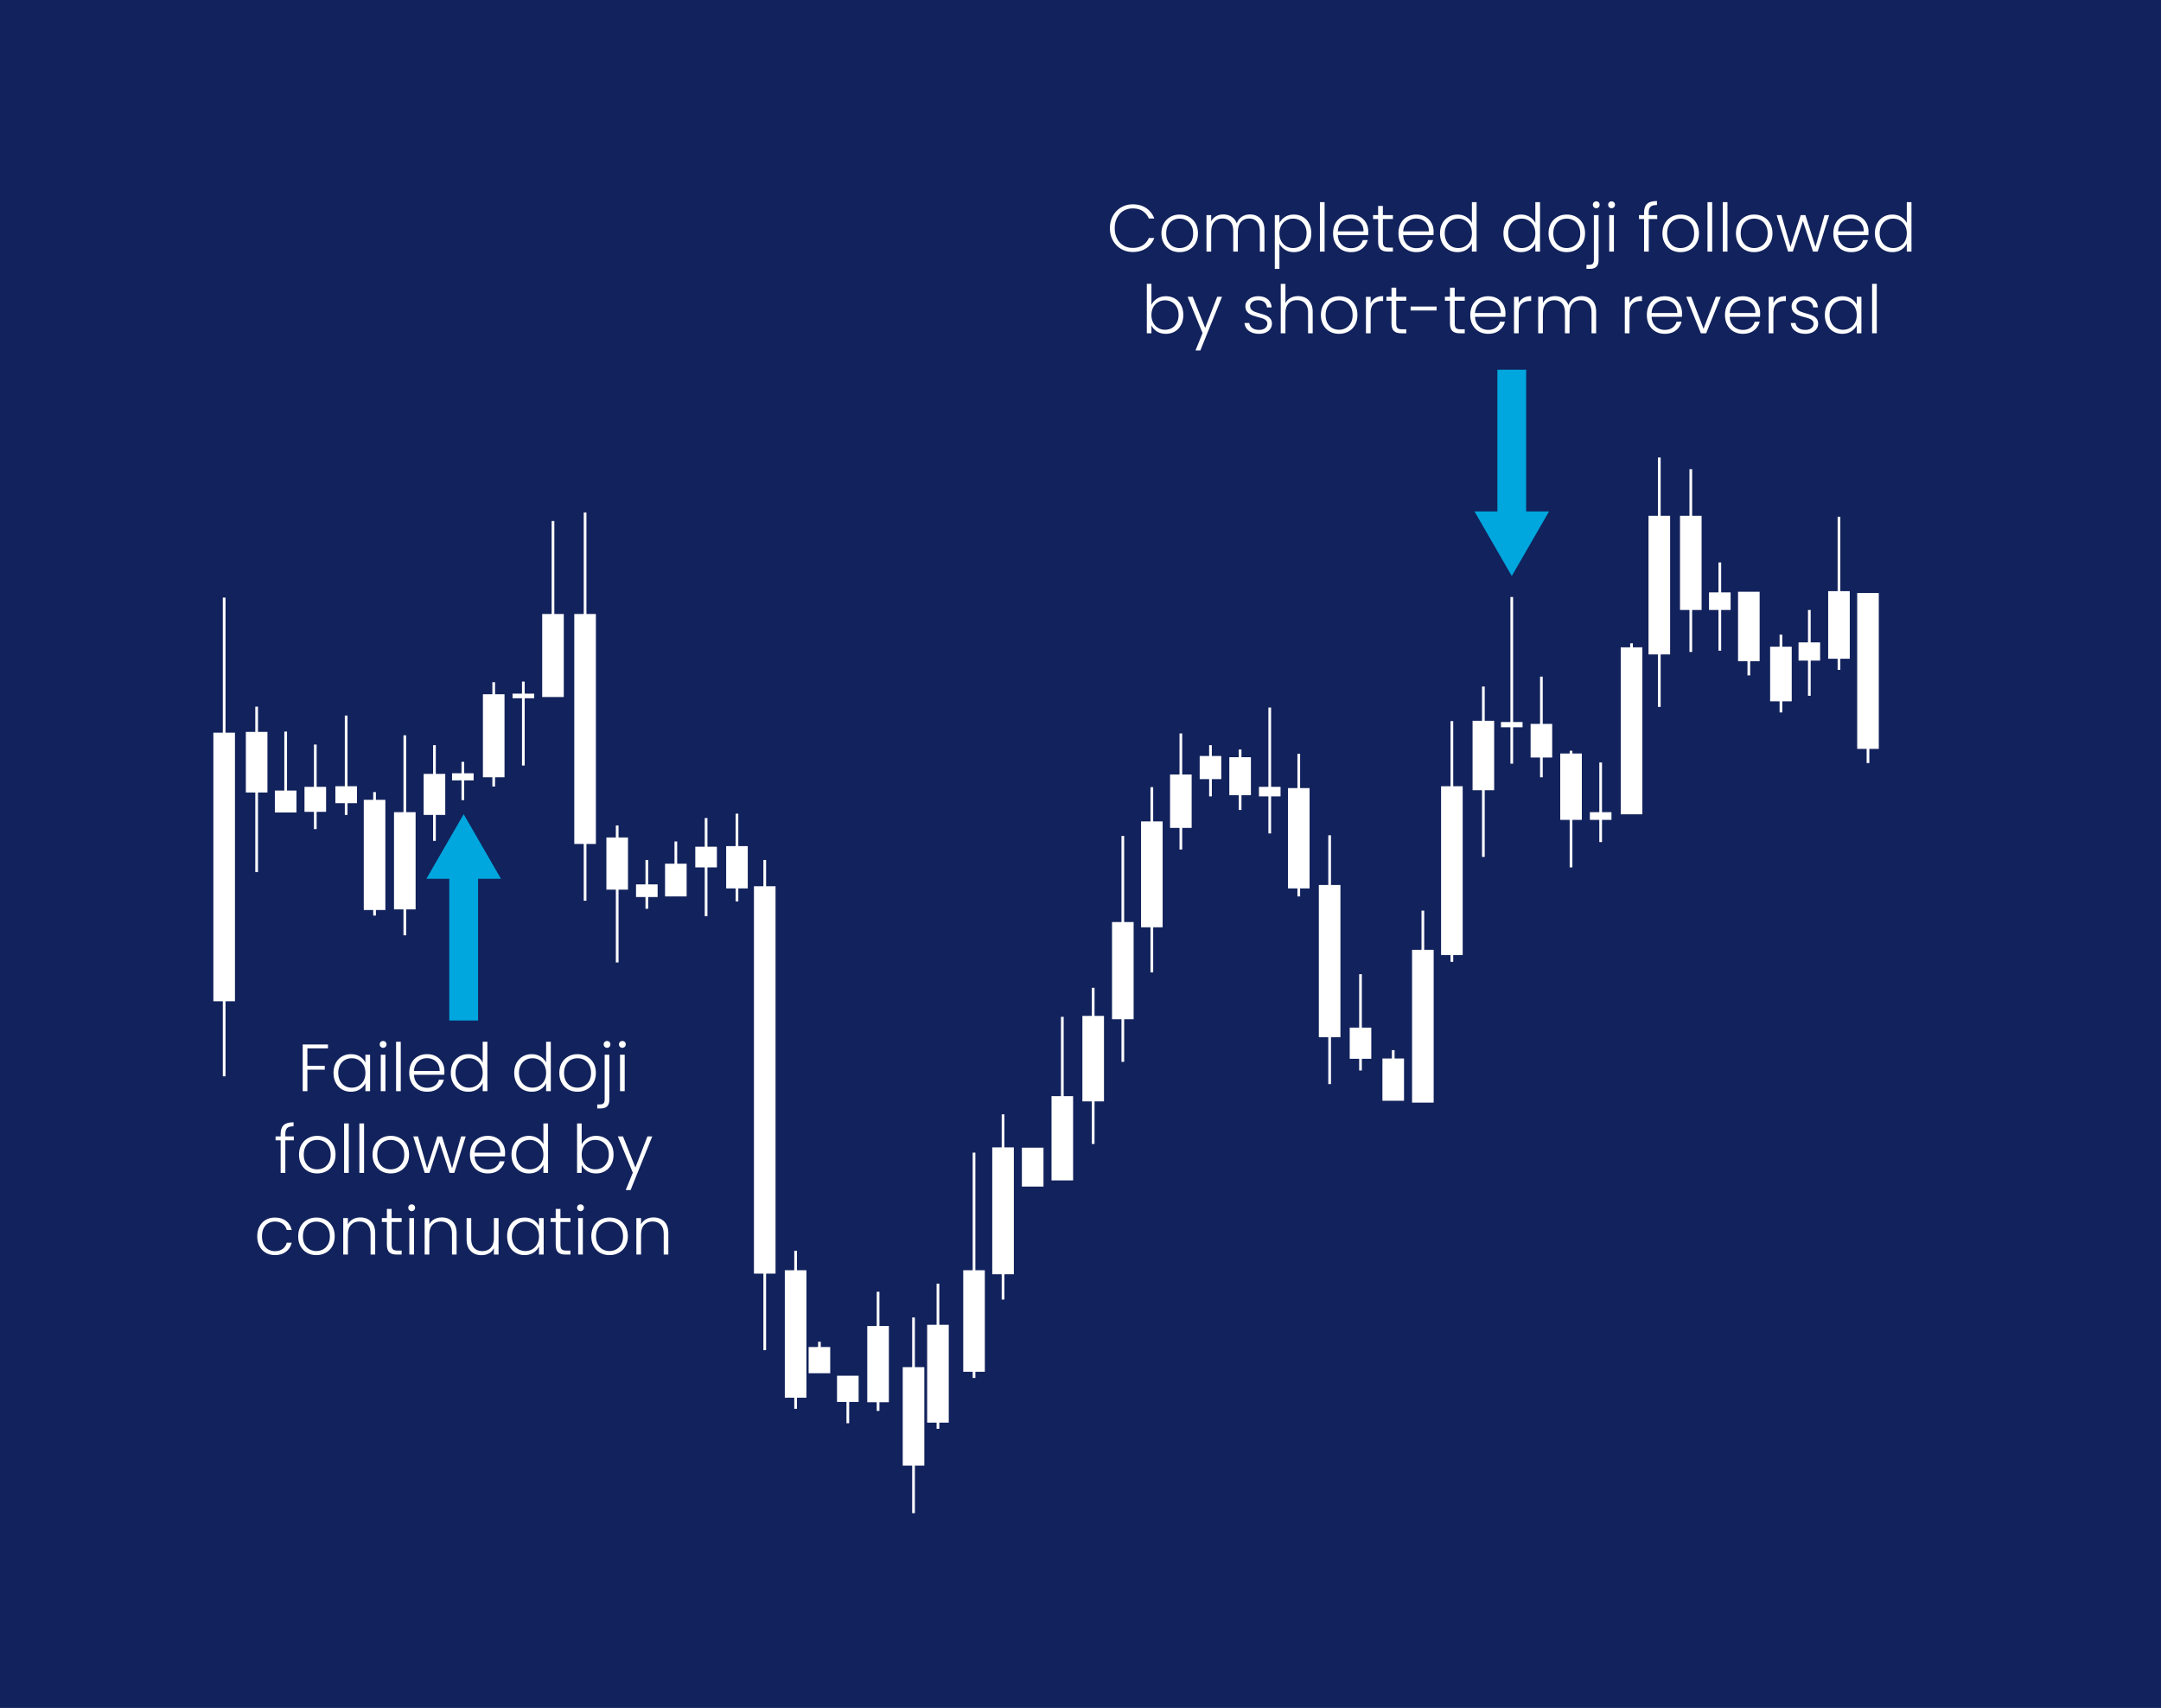 <svg version="1.1" id="Tweezer_Bottom" xmlns="http://www.w3.org/2000/svg" xmlns:xlink="http://www.w3.org/1999/xlink" x="0" y="0" viewBox="0 0 582 460" style="enable-background:new 0 0 582 460" xml:space="preserve"><style>.st0{fill:none}</style><pattern x="-1204" y="388.41" width="104" height="104" patternUnits="userSpaceOnUse" id="New_Pattern_Swatch_1" viewBox="0 -104 104 104" style="overflow:visible"><path class="st0" d="M0-104h104V0H0z"/><path class="st0" d="M0-104h104V0H0z"/><path style="fill:#fff" d="M104-104H0V0h104z"/></pattern><path style="fill:#12225c" d="M0 0h582v460H0z"/><pattern id="SVGID_1_" xlink:href="#New_Pattern_Swatch_1" patternTransform="matrix(1.088 0 0 1 1116.33 23.814)"/><path style="fill:url(#SVGID_1_)" d="M239.391 357.135h-2.545v-9.229h-.727v9.229h-2.545v20.533h2.545v2.328h.727v-2.328h2.545z"/><pattern id="SVGID_00000183955403059885853400000003472756575477987236_" xlink:href="#New_Pattern_Swatch_1" patternTransform="matrix(1.088 0 0 1 1132.458 23.482)"/><path style="fill:url(#SVGID_00000183955403059885853400000003472756575477987236_)" d="M255.52 356.803h-2.546v-11.059h-.727v11.059h-2.545v26.352h2.545v1.663h.727v-1.663h2.546z"/><pattern id="SVGID_00000072245029687075156640000016632321399019757188_" xlink:href="#New_Pattern_Swatch_1" patternTransform="matrix(1.088 0 0 1 1100.534 29.467)"/><path style="fill:url(#SVGID_00000072245029687075156640000016632321399019757188_)" d="M223.596 362.788h-2.546v-1.414h-.727v1.414h-2.545v7.066h5.818z"/><pattern id="SVGID_00000015331912996155579910000005479733980288852872_" xlink:href="#New_Pattern_Swatch_1" patternTransform="matrix(-1.088 0 0 -1 -14499.075 -16770.734)"/><path style="fill:url(#SVGID_00000015331912996155579910000005479733980288852872_)" d="M225.426 377.584h2.546v5.737h.727v-5.737h2.545v-7.065h-5.818z"/><pattern id="SVGID_00000084514489747783066150000010385509466392596635_" xlink:href="#New_Pattern_Swatch_1" patternTransform="matrix(1.088 0 0 1 940.22 -135.99)"/><path style="fill:url(#SVGID_00000084514489747783066150000010385509466392596635_)" d="M63.281 197.33h-2.545v-36.381h-.727v36.381h-2.546v72.342h2.546v20.203h.727v-20.203h2.545z"/><pattern id="SVGID_00000038395812958574015490000004810813856954347692_" xlink:href="#New_Pattern_Swatch_1" patternTransform="matrix(1.088 0 0 1 948.968 -136.199)"/><path style="fill:url(#SVGID_00000038395812958574015490000004810813856954347692_)" d="M72.029 197.122h-2.545v-6.806h-.727v6.806h-2.546v16.314h2.546v21.453h.727v-21.453h2.545z"/><pattern id="SVGID_00000057118259247109309920000005866643096543674814_" xlink:href="#New_Pattern_Swatch_1" patternTransform="matrix(1.088 0 0 1 964.764 -121.4)"/><path style="fill:url(#SVGID_00000057118259247109309920000005866643096543674814_)" d="M87.825 211.92h-2.546v-11.391h-.727v11.391h-2.545v6.733h2.545v4.655h.727v-4.655h2.546z"/><pattern id="SVGID_00000077295129398429429980000008545341101113105067_" xlink:href="#New_Pattern_Swatch_1" patternTransform="matrix(1.088 0 0 1 973.077 -121.567)"/><path style="fill:url(#SVGID_00000077295129398429429980000008545341101113105067_)" d="M96.138 211.754h-2.545v-19.039h-.727v19.039h-2.545v4.571h2.545v3.159h.727v-3.159h2.545z"/><pattern id="SVGID_00000172432565916265759760000006102012184209813159_" xlink:href="#New_Pattern_Swatch_1" patternTransform="matrix(1.088 0 0 1 980.726 -117.91)"/><path style="fill:url(#SVGID_00000172432565916265759760000006102012184209813159_)" d="M103.787 215.412h-2.546v-2.08h-.727v2.08h-2.545v29.678h2.545v1.496h.727v-1.496h2.546z"/><pattern id="SVGID_00000079470208774661218110000002874066514432686745_" xlink:href="#New_Pattern_Swatch_1" patternTransform="matrix(1.088 0 0 1 988.873 -114.584)"/><path style="fill:url(#SVGID_00000079470208774661218110000002874066514432686745_)" d="M111.934 218.737h-2.545v-20.702h-.728v20.702h-2.545v26.187h2.545v6.983h.728v-6.983h2.545z"/><pattern id="SVGID_00000078013526902067123300000002947897592877516458_" xlink:href="#New_Pattern_Swatch_1" patternTransform="matrix(1.088 0 0 1 996.854 -124.892)"/><path style="fill:url(#SVGID_00000078013526902067123300000002947897592877516458_)" d="M119.915 208.428h-2.545v-7.732h-.728v7.732h-2.545v11.056h2.545v6.984h.728v-6.984h2.545z"/><pattern id="SVGID_00000080916933170770230730000006710161488386891933_" xlink:href="#New_Pattern_Swatch_1" patternTransform="matrix(1.088 0 0 1 1012.816 -146.341)"/><path style="fill:url(#SVGID_00000080916933170770230730000006710161488386891933_)" d="M135.877 186.98h-2.545v-3.244h-.728v3.244h-2.545v22.362h2.545v2.494h.728v-2.494h2.545z"/><pattern id="SVGID_00000075844045333869143660000014362851349714171534_" xlink:href="#New_Pattern_Swatch_1" patternTransform="matrix(1.088 0 0 1 1046.07 -107.767)"/><path style="fill:url(#SVGID_00000075844045333869143660000014362851349714171534_)" d="M169.131 225.554h-2.545v-3.243h-.727v3.243h-2.546v14.049h2.546v19.62h.727v-19.62h2.545z"/><pattern id="SVGID_00000019672262483805866490000002136929925745182337_" xlink:href="#New_Pattern_Swatch_1" patternTransform="matrix(1.088 0 0 1 1094.122 8.789)"/><path style="fill:url(#SVGID_00000019672262483805866490000002136929925745182337_)" d="M217.183 342.11h-2.545v-5.239h-.727v5.239h-2.546v34.334h2.546v2.992h.727v-2.992h2.545z"/><pattern id="SVGID_00000103974888695400023010000004091662674320140457_" xlink:href="#New_Pattern_Swatch_1" patternTransform="matrix(1.088 0 0 1 1142.174 8.789)"/><path style="fill:url(#SVGID_00000103974888695400023010000004091662674320140457_)" d="M265.235 342.11h-2.545v-31.676h-.727v31.676h-2.545v27.35h2.545v1.663h.727v-1.663h2.545z"/><pattern id="SVGID_00000157277871654137784140000004346263871997561484_" xlink:href="#New_Pattern_Swatch_1" patternTransform="matrix(1.088 0 0 1 1149.99 -24.299)"/><path style="fill:url(#SVGID_00000157277871654137784140000004346263871997561484_)" d="M273.05 309.022h-2.545v-8.897h-.727v8.897h-2.546v34.168h2.546v6.817h.727v-6.817h2.545z"/><pattern id="SVGID_00000092449879693776807350000007973175896520120960_" xlink:href="#New_Pattern_Swatch_1" patternTransform="matrix(1.088 0 0 1 1174.264 -59.715)"/><path style="fill:url(#SVGID_00000092449879693776807350000007973175896520120960_)" d="M297.326 273.607h-2.546v-7.567h-.727v7.567h-2.545v23.027h2.545v11.472h.727v-11.472h2.546z"/><pattern id="SVGID_00000098205393678445367240000002855505796652357016_" xlink:href="#New_Pattern_Swatch_1" patternTransform="matrix(1.088 0 0 1 1182.246 -84.988)"/><path style="fill:url(#SVGID_00000098205393678445367240000002855505796652357016_)" d="M305.307 248.333h-2.546v-23.196h-.727v23.196h-2.545v26.187h2.545v11.472h.727V274.52h2.546z"/><pattern id="SVGID_00000021083487077986242290000010979218371016273307_" xlink:href="#New_Pattern_Swatch_1" patternTransform="matrix(1.088 0 0 1 1190.06 -112.09)"/><path style="fill:url(#SVGID_00000021083487077986242290000010979218371016273307_)" d="M313.121 221.231h-2.545v-9.229h-.727v9.229h-2.545v28.514h2.545v12.138h.727v-12.138h2.545z"/><pattern id="SVGID_00000173132401028547186470000017419120134673926789_" xlink:href="#New_Pattern_Swatch_1" patternTransform="matrix(1.088 0 0 1 1197.875 -124.726)"/><path style="fill:url(#SVGID_00000173132401028547186470000017419120134673926789_)" d="M320.936 208.595h-2.545v-11.058h-.727v11.058h-2.546v14.381h2.546v5.819h.727v-5.819h2.545z"/><pattern id="SVGID_00000014602488149543353930000001087172689899502501_" xlink:href="#New_Pattern_Swatch_1" patternTransform="matrix(1.088 0 0 1 1229.633 -121.068)"/><path style="fill:url(#SVGID_00000014602488149543353930000001087172689899502501_)" d="M352.694 212.253h-2.546v-9.23h-.727v9.23h-2.545v27.017h2.545v2.162h.727v-2.162h2.546z"/><pattern id="SVGID_00000042008806087513980460000016890895582098343815_" xlink:href="#New_Pattern_Swatch_1" patternTransform="matrix(1.088 0 0 1 1326.735 -194.394)"/><path style="fill:url(#SVGID_00000042008806087513980460000016890895582098343815_)" d="M449.796 138.927h-2.546v-15.713h-.727v15.713h-2.545v37.327h2.545v14.133h.727v-14.133h2.546z"/><pattern id="SVGID_00000138556661216905986100000010500261621395202455_" xlink:href="#New_Pattern_Swatch_1" patternTransform="matrix(1.088 0 0 1 1335.215 -194.394)"/><path style="fill:url(#SVGID_00000138556661216905986100000010500261621395202455_)" d="M458.275 138.927h-2.545v-12.554h-.727v12.554h-2.545v25.355h2.545v11.307h.727v-11.307h2.545z"/><pattern id="SVGID_00000055697235348039249860000013540555737525880996_" xlink:href="#New_Pattern_Swatch_1" patternTransform="matrix(1.088 0 0 1 1237.946 -94.964)"/><path style="fill:url(#SVGID_00000055697235348039249860000013540555737525880996_)" d="M361.007 238.357h-2.545v-13.386h-.727v13.386h-2.546v40.985h2.546v12.636h.727v-12.636h2.545z"/><pattern id="SVGID_00000098912389308373370150000006310723675190026129_" xlink:href="#New_Pattern_Swatch_1" patternTransform="matrix(1.088 0 0 1 1270.868 -121.567)"/><path style="fill:url(#SVGID_00000098912389308373370150000006310723675190026129_)" d="M393.929 211.754h-2.546v-17.543h-.727v17.543h-2.545v45.474h2.545v1.829h.727v-1.829h2.546z"/><pattern id="SVGID_00000101790669524184114800000011639671447283419563_" xlink:href="#New_Pattern_Swatch_1" patternTransform="matrix(1.088 0 0 1 1279.348 -139.192)"/><path style="fill:url(#SVGID_00000101790669524184114800000011639671447283419563_)" d="M402.409 194.129h-2.546V184.9h-.727v9.229h-2.545v18.704h2.545v17.958h.727v-17.958h2.546z"/><pattern id="SVGID_00000157290520405722916960000012607174022131329665_" xlink:href="#New_Pattern_Swatch_1" patternTransform="matrix(1.088 0 0 1 1294.977 -138.36)"/><path style="fill:url(#SVGID_00000157290520405722916960000012607174022131329665_)" d="M418.038 194.961h-2.545V182.24h-.727v12.721h-2.546v9.06h2.546v5.321h.727v-5.321h2.545z"/><pattern id="SVGID_00000118376909755023133170000015762990751253086635_" xlink:href="#New_Pattern_Swatch_1" patternTransform="matrix(1.088 0 0 1 1359.49 -159.144)"/><path style="fill:url(#SVGID_00000118376909755023133170000015762990751253086635_)" d="M482.551 174.177h-2.545v-3.244h-.728v3.244h-2.545v14.713h2.545v2.993h.728v-2.993h2.545z"/><pattern id="SVGID_00000101076296938424141070000009149224427497551243_" xlink:href="#New_Pattern_Swatch_1" patternTransform="matrix(1.088 0 0 1 1375.12 -174.109)"/><path style="fill:url(#SVGID_00000101076296938424141070000009149224427497551243_)" d="M498.18 159.212h-2.545v-20.036h-.727v20.036h-2.545v18.206h2.545v2.993h.727v-2.993h2.545z"/><pattern id="SVGID_00000091725084638593104680000017946777063660215946_" xlink:href="#New_Pattern_Swatch_1" patternTransform="matrix(1.088 0 0 1 1367.138 -160.308)"/><path style="fill:url(#SVGID_00000091725084638593104680000017946777063660215946_)" d="M490.199 173.013h-2.545v-8.731h-.727v8.731h-2.545v4.904h2.545v9.477h.727v-9.477h2.545z"/><pattern id="SVGID_00000014627146473311820710000010110945762331458698_" xlink:href="#New_Pattern_Swatch_1" patternTransform="matrix(1.088 0 0 1 1343.03 -173.776)"/><path style="fill:url(#SVGID_00000014627146473311820710000010110945762331458698_)" d="M466.09 159.545h-2.545v-8.065h-.727v8.065h-2.546v4.737h2.546v10.974h.727v-10.974h2.545z"/><pattern id="SVGID_00000011723236231152657350000008759121471076663448_" xlink:href="#New_Pattern_Swatch_1" patternTransform="matrix(1.088 0 0 1 1302.958 -130.38)"/><path style="fill:url(#SVGID_00000011723236231152657350000008759121471076663448_)" d="M426.019 202.942h-2.545v-.75h-.728v.75h-2.545v17.872h2.545v12.803h.728v-12.803h2.545z"/><pattern id="SVGID_00000110462853432729610930000013516612085364209024_" xlink:href="#New_Pattern_Swatch_1" patternTransform="matrix(1.088 0 0 1 1350.844 -173.942)"/><path style="fill:url(#SVGID_00000110462853432729610930000013516612085364209024_)" d="M473.905 159.379h-5.818v18.704h2.545v3.824h.728v-3.824h2.545z"/><pattern id="SVGID_00000005242212091485263370000001005587388039611024_" xlink:href="#New_Pattern_Swatch_1" patternTransform="matrix(1.088 0 0 1 1382.934 -173.61)"/><path style="fill:url(#SVGID_00000005242212091485263370000001005587388039611024_)" d="M505.995 159.711h-5.818v41.982h2.546v3.825h.727v-3.825h2.545z"/><pattern id="SVGID_00000183213231324147254440000008128915180034904978_" xlink:href="#New_Pattern_Swatch_1" patternTransform="matrix(1.088 0 0 1 1286.996 -138.86)"/><path style="fill:url(#SVGID_00000183213231324147254440000008128915180034904978_)" d="M410.057 194.462h-2.545v-33.671h-.727v33.671h-2.546v1.412h2.546v9.81h.727v-9.81h2.545z"/><pattern id="SVGID_00000117663000437950537090000017104671476210235313_" xlink:href="#New_Pattern_Swatch_1" patternTransform="matrix(1.088 0 0 1 1205.856 -129.714)"/><path style="fill:url(#SVGID_00000117663000437950537090000017104671476210235313_)" d="M328.917 203.607h-2.545v-2.911h-.727v2.911h-2.546v6.234h2.546v4.655h.727v-4.655h2.545z"/><pattern id="SVGID_00000035506256965256611170000005293054949819920270_" xlink:href="#New_Pattern_Swatch_1" patternTransform="matrix(1.088 0 0 1 1213.837 -129.382)"/><path style="fill:url(#SVGID_00000035506256965256611170000005293054949819920270_)" d="M336.898 203.939h-2.545v-2.079h-.728v2.079h-2.545v10.225h2.545v3.99h.728v-3.99h2.545z"/><pattern id="SVGID_00000132766249148946497820000004110746928753373094_" xlink:href="#New_Pattern_Swatch_1" patternTransform="matrix(1.088 0 0 1 1310.939 -114.584)"/><path style="fill:url(#SVGID_00000132766249148946497820000004110746928753373094_)" d="M434 218.737h-2.545v-13.386h-.728v13.386h-2.545v2.077h2.545v5.986h.728v-5.986H434z"/><pattern id="SVGID_00000109709798746154344210000009888843566351453861_" xlink:href="#New_Pattern_Swatch_1" patternTransform="matrix(1.088 0 0 1 1246.26 -56.555)"/><path style="fill:url(#SVGID_00000109709798746154344210000009888843566351453861_)" d="M369.321 276.766h-2.546v-14.384h-.727v14.384h-2.545v8.395h2.545v3.159h.727v-3.159h2.546z"/><pattern id="SVGID_00000066493615002670240970000005585264831982273978_" xlink:href="#New_Pattern_Swatch_1" patternTransform="matrix(1.088 0 0 1 1255.072 -48.242)"/><path style="fill:url(#SVGID_00000066493615002670240970000005585264831982273978_)" d="M378.133 285.079h-2.545v-2.246h-.727v2.246h-2.546v11.388h5.818z"/><pattern id="SVGID_00000083811700652316485910000002568527949212971706_" xlink:href="#New_Pattern_Swatch_1" patternTransform="matrix(1.088 0 0 1 1263.053 -47.743)"/><path style="fill:url(#SVGID_00000083811700652316485910000002568527949212971706_)" d="M386.114 255.816h-2.545v-10.56h-.727v10.56h-2.546v41.15h5.818z"/><pattern id="SVGID_00000168090930754612453320000008369993427455936683_" xlink:href="#New_Pattern_Swatch_1" patternTransform="matrix(1.088 0 0 1 1319.252 -129.215)"/><path style="fill:url(#SVGID_00000168090930754612453320000008369993427455936683_)" d="M442.313 174.343h-2.545v-1.082h-.727v1.082h-2.545v44.975h5.817z"/><pattern id="SVGID_00000018955689354067051690000016719915013533762205_" xlink:href="#New_Pattern_Swatch_1" patternTransform="matrix(1.088 0 0 1 1221.818 -121.4)"/><path style="fill:url(#SVGID_00000018955689354067051690000016719915013533762205_)" d="M344.879 211.92h-2.545v-21.367h-.728v21.367h-2.545v2.576h2.545v9.976h.728v-9.976h2.545z"/><pattern id="SVGID_00000129893975436231967900000017502331362628280978_" xlink:href="#New_Pattern_Swatch_1" patternTransform="matrix(1.088 0 0 1 1125.88 34.894)"/><path style="fill:url(#SVGID_00000129893975436231967900000017502331362628280978_)" d="M248.941 368.214h-2.545v-13.386h-.728v13.386h-2.545v26.519h2.545v12.803h.728v-12.803h2.545z"/><pattern id="SVGID_00000121960876257256143650000002700806186619865996_" xlink:href="#New_Pattern_Swatch_1" patternTransform="matrix(1.088 0 0 1 1165.951 -38.1)"/><path style="fill:url(#SVGID_00000121960876257256143650000002700806186619865996_)" d="M289.012 295.222h-2.545v-21.367h-.727v21.367h-2.546v22.694h5.818z"/><pattern id="SVGID_00000157296452655080009440000016255353486196382345_" xlink:href="#New_Pattern_Swatch_1" patternTransform="matrix(-1.088 0 0 -1.483 -14449.288 -21046.77)"/><path style="fill:url(#SVGID_00000157296452655080009440000016255353486196382345_)" d="M275.213 309.104h5.818v10.475h-5.818z"/><pattern id="SVGID_00000010309415177350530130000011828646856459060658_" xlink:href="#New_Pattern_Swatch_1" patternTransform="matrix(1.088 0 0 1 1054.051 -95.13)"/><path style="fill:url(#SVGID_00000010309415177350530130000011828646856459060658_)" d="M177.112 238.191h-2.545v-6.569h-.727v6.569h-2.546v3.407h2.546v3.159h.727v-3.159h2.545z"/><pattern id="SVGID_00000067944364189678644910000004810677596589277628_" xlink:href="#New_Pattern_Swatch_1" patternTransform="matrix(1.088 0 0 1 1070.013 -105.273)"/><path style="fill:url(#SVGID_00000067944364189678644910000004810677596589277628_)" d="M193.074 228.048h-2.545v-7.732h-.728v7.732h-2.545v5.569h2.545v13.136h.728v-13.136h2.545z"/><pattern id="SVGID_00000148638620904156502220000006923292941699814819_" xlink:href="#New_Pattern_Swatch_1" patternTransform="matrix(1.088 0 0 1 1078.326 -105.439)"/><path style="fill:url(#SVGID_00000148638620904156502220000006923292941699814819_)" d="M201.387 227.882h-2.545v-8.73h-.727v8.73h-2.545v11.388h2.545v3.492h.727v-3.492h2.545z"/><pattern id="SVGID_00000049916617126073824110000008513793545400202906_" xlink:href="#New_Pattern_Swatch_1" patternTransform="matrix(1.088 0 0 1 1037.424 -167.957)"/><path style="fill:url(#SVGID_00000049916617126073824110000008513793545400202906_)" d="M160.485 165.364h-2.545v-27.352h-.728v27.352h-2.545v61.935h2.545v15.297h.728v-15.297h2.545z"/><pattern id="SVGID_00000034810055808236312690000005818426484003482514_" xlink:href="#New_Pattern_Swatch_1" patternTransform="matrix(1.088 0 0 1 1085.809 -94.631)"/><path style="fill:url(#SVGID_00000034810055808236312690000005818426484003482514_)" d="M208.87 238.69h-2.546v-7.068h-.727v7.068h-2.545v104.333h2.545v20.618h.727v-20.618h2.546z"/><pattern id="SVGID_00000150818264723761918180000003880928040703181716_" xlink:href="#New_Pattern_Swatch_1" patternTransform="matrix(1.088 0 0 1 1028.778 -167.957)"/><path style="fill:url(#SVGID_00000150818264723761918180000003880928040703181716_)" d="M151.839 165.364h-2.545v-25.025h-.728v25.025h-2.545v22.363h5.818z"/><pattern id="SVGID_00000096034633548144494740000004649109486119124146_" xlink:href="#New_Pattern_Swatch_1" patternTransform="matrix(1.088 0 0 1 1061.866 -114.251)"/><path style="fill:url(#SVGID_00000096034633548144494740000004649109486119124146_)" d="M184.927 232.62h-2.546v-5.986h-.727v5.986h-2.545v8.812h5.818z"/><pattern id="SVGID_00000106138204682566254450000018409370683576725392_" xlink:href="#New_Pattern_Swatch_1" patternTransform="matrix(1.088 0 0 1 1020.797 -146.508)"/><path style="fill:url(#SVGID_00000106138204682566254450000018409370683576725392_)" d="M143.858 186.813h-2.545v-3.243h-.728v3.243h-2.545v1.246h2.545v18.124h.728v-18.124h2.545z"/><pattern id="SVGID_00000065782332165001903470000010290355314998071965_" xlink:href="#New_Pattern_Swatch_1" patternTransform="matrix(1.088 0 0 1 1004.502 -125.059)"/><path style="fill:url(#SVGID_00000065782332165001903470000010290355314998071965_)" d="M127.563 208.262h-2.545v-3.077h-.727v3.077h-2.545v1.911h2.545v5.321h.727v-5.321h2.545z"/><pattern id="SVGID_00000067954893711379519450000004508282421375788212_" xlink:href="#New_Pattern_Swatch_1" patternTransform="matrix(1.088 0 0 1 956.783 -120.403)"/><path style="fill:url(#SVGID_00000067954893711379519450000004508282421375788212_)" d="M79.844 212.918h-2.546v-15.88h-.727v15.88h-2.545v5.901h5.818z"/><path class="st0" d="M289.763 52.464h234.774v46.013H289.763z"/><pattern id="SVGID_00000044171009316667218980000016766494516564582029_" xlink:href="#New_Pattern_Swatch_1" patternTransform="translate(119.637 14.22)"/><path style="fill:url(#SVGID_00000044171009316667218980000016766494516564582029_)" d="M299.736 58.142a5.88 5.88 0 0 1 2.214-2.286c.937-.546 1.98-.819 3.132-.819 1.404 0 2.607.333 3.609.999s1.73 1.605 2.188 2.817h-1.477c-.359-.852-.909-1.518-1.646-1.998-.738-.479-1.629-.72-2.674-.72-.924 0-1.755.216-2.492.648-.738.432-1.317 1.053-1.737 1.863-.42.81-.63 1.75-.63 2.817s.21 2.004.63 2.808c.42.804.999 1.422 1.737 1.854.737.432 1.568.648 2.492.648 1.045 0 1.936-.237 2.674-.711a4.287 4.287 0 0 0 1.646-1.971h1.477c-.457 1.2-1.188 2.13-2.196 2.79s-2.208.99-3.601.99c-1.151 0-2.195-.273-3.132-.819a5.897 5.897 0 0 1-2.214-2.277c-.54-.972-.81-2.076-.81-3.312s.27-2.342.81-3.321z"/><pattern id="SVGID_00000052090696183301088540000003507411361707122598_" xlink:href="#New_Pattern_Swatch_1" patternTransform="translate(119.637 14.22)"/><path style="fill:url(#SVGID_00000052090696183301088540000003507411361707122598_)" d="M315.189 67.286a4.488 4.488 0 0 1-1.746-1.764c-.426-.762-.639-1.653-.639-2.673s.216-1.911.647-2.673a4.541 4.541 0 0 1 1.765-1.764c.743-.414 1.577-.621 2.502-.621.924 0 1.761.207 2.511.621s1.338 1.002 1.764 1.764.64 1.653.64 2.673c0 1.008-.217 1.896-.648 2.664-.432.768-1.026 1.359-1.782 1.773s-1.596.621-2.52.621c-.925 0-1.755-.207-2.494-.621zm4.293-.918c.552-.294.999-.738 1.341-1.332.342-.594.514-1.323.514-2.187 0-.864-.169-1.593-.505-2.187-.336-.594-.78-1.038-1.332-1.332a3.767 3.767 0 0 0-1.8-.441c-.647 0-1.248.147-1.8.441-.552.294-.993.738-1.323 1.332-.33.594-.495 1.323-.495 2.187 0 .864.165 1.593.495 2.187.33.594.769 1.038 1.314 1.332a3.718 3.718 0 0 0 1.791.441c.648 0 1.249-.146 1.8-.441z"/><pattern id="SVGID_00000136390743437011644070000013878631137971817856_" xlink:href="#New_Pattern_Swatch_1" patternTransform="translate(119.637 14.22)"/><path style="fill:url(#SVGID_00000136390743437011644070000013878631137971817856_)" d="M339.453 58.844c.726.726 1.089 1.779 1.089 3.159v5.76H339.3v-5.616c0-1.068-.258-1.884-.773-2.448-.517-.564-1.219-.846-2.106-.846-.924 0-1.662.306-2.214.918-.552.612-.828 1.5-.828 2.664v5.328h-1.242v-5.616c0-1.068-.258-1.884-.773-2.448-.517-.564-1.225-.846-2.124-.846-.925 0-1.662.306-2.214.918-.553.612-.828 1.5-.828 2.664v5.328h-1.26v-9.828h1.26v1.692c.312-.612.756-1.077 1.332-1.395s1.218-.477 1.926-.477c.852 0 1.599.204 2.241.612.642.408 1.106 1.008 1.395 1.8.264-.78.717-1.377 1.359-1.791.642-.414 1.371-.621 2.187-.621 1.15 0 2.089.363 2.815 1.089z"/><pattern id="SVGID_00000025419142664600408490000007626965290296348830_" xlink:href="#New_Pattern_Swatch_1" patternTransform="translate(119.637 14.22)"/><path style="fill:url(#SVGID_00000025419142664600408490000007626965290296348830_)" d="M346.059 58.448c.678-.438 1.485-.657 2.421-.657.888 0 1.689.207 2.403.621s1.271 1.002 1.674 1.764.603 1.647.603 2.655c0 1.008-.2 1.896-.603 2.664-.402.768-.96 1.362-1.674 1.782s-1.516.63-2.403.63c-.924 0-1.728-.219-2.412-.657-.684-.438-1.182-.987-1.494-1.647v6.804h-1.241V57.935h1.241v2.16c.312-.659.807-1.209 1.485-1.647zm5.345 2.268c-.317-.594-.753-1.047-1.305-1.359s-1.176-.468-1.872-.468c-.672 0-1.287.162-1.845.486-.559.324-.999.786-1.323 1.386s-.486 1.296-.486 2.088.162 1.488.486 2.088a3.461 3.461 0 0 0 1.323 1.386 3.608 3.608 0 0 0 1.845.486c.696 0 1.32-.159 1.872-.477.552-.318.987-.78 1.305-1.386.318-.606.478-1.311.478-2.115 0-.816-.159-1.521-.478-2.115z"/><pattern id="SVGID_00000070083270002351622530000001342234604185466517_" xlink:href="#New_Pattern_Swatch_1" patternTransform="translate(119.637 14.22)"/><path style="fill:url(#SVGID_00000070083270002351622530000001342234604185466517_)" d="M356.741 54.443v13.32h-1.26v-13.32h1.26z"/><pattern id="SVGID_00000031908274316930883920000016354603770136380603_" xlink:href="#New_Pattern_Swatch_1" patternTransform="translate(119.637 14.22)"/><path style="fill:url(#SVGID_00000031908274316930883920000016354603770136380603_)" d="M368.459 63.335h-8.154c.036.745.217 1.38.54 1.908.324.528.75.927 1.278 1.197a3.74 3.74 0 0 0 1.729.405c.815 0 1.503-.198 2.061-.594s.927-.93 1.107-1.602h1.332a4.167 4.167 0 0 1-1.539 2.349c-.786.606-1.773.909-2.961.909-.925 0-1.753-.207-2.484-.621a4.385 4.385 0 0 1-1.719-1.764c-.414-.762-.621-1.653-.621-2.673s.204-1.914.611-2.682a4.26 4.26 0 0 1 1.71-1.764c.732-.408 1.566-.612 2.503-.612.936 0 1.755.205 2.456.612.702.408 1.242.957 1.62 1.647s.567 1.455.567 2.295c0 .432-.012.762-.036.99zm-1.683-2.898a2.988 2.988 0 0 0-1.251-1.17 3.81 3.81 0 0 0-1.729-.396c-.936 0-1.734.3-2.394.9-.66.601-1.026 1.446-1.099 2.538h6.912c.014-.732-.133-1.356-.439-1.872z"/><pattern id="SVGID_00000061454319657006197830000010849771099019404168_" xlink:href="#New_Pattern_Swatch_1" patternTransform="translate(119.637 14.22)"/><path style="fill:url(#SVGID_00000061454319657006197830000010849771099019404168_)" d="M372.438 58.997v6.102c0 .6.114 1.014.342 1.242s.63.342 1.206.342h1.152v1.08h-1.351c-.888 0-1.548-.207-1.979-.621-.433-.414-.648-1.095-.648-2.043v-6.102h-1.368v-1.062h1.368v-2.466h1.278v2.466h2.7v1.062h-2.7z"/><pattern id="SVGID_00000027563488812434592130000003993261833392211629_" xlink:href="#New_Pattern_Swatch_1" patternTransform="translate(119.637 14.22)"/><path style="fill:url(#SVGID_00000027563488812434592130000003993261833392211629_)" d="M386.063 63.335h-8.154c.036.745.217 1.38.54 1.908.324.528.75.927 1.278 1.197a3.74 3.74 0 0 0 1.729.405c.815 0 1.503-.198 2.061-.594s.927-.93 1.107-1.602h1.332a4.167 4.167 0 0 1-1.539 2.349c-.786.606-1.773.909-2.961.909-.925 0-1.753-.207-2.484-.621a4.385 4.385 0 0 1-1.719-1.764c-.414-.762-.621-1.653-.621-2.673s.204-1.914.611-2.682a4.26 4.26 0 0 1 1.71-1.764c.732-.408 1.566-.612 2.503-.612.936 0 1.755.205 2.456.612.702.408 1.242.957 1.62 1.647s.567 1.455.567 2.295a9.57 9.57 0 0 1-.036.99zm-1.682-2.898a2.988 2.988 0 0 0-1.251-1.17 3.81 3.81 0 0 0-1.729-.396c-.936 0-1.734.3-2.394.9-.66.601-1.026 1.446-1.099 2.538h6.912c.013-.732-.133-1.356-.439-1.872z"/><pattern id="SVGID_00000134250702704608142810000000413430244559894200_" xlink:href="#New_Pattern_Swatch_1" patternTransform="translate(119.637 14.22)"/><path style="fill:url(#SVGID_00000134250702704608142810000000413430244559894200_)" d="M388.439 60.176c.408-.762.97-1.35 1.684-1.764s1.521-.621 2.421-.621c.864 0 1.644.21 2.34.63s1.206.966 1.53 1.638v-5.616h1.26v13.32h-1.26v-2.196c-.3.684-.792 1.245-1.477 1.683-.684.438-1.487.657-2.412.657-.899 0-1.707-.21-2.421-.63s-1.271-1.014-1.674-1.782c-.402-.768-.603-1.656-.603-2.664.001-1.008.205-1.893.612-2.655zm7.489.585a3.468 3.468 0 0 0-1.323-1.386 3.608 3.608 0 0 0-1.845-.486c-.696 0-1.32.156-1.872.468s-.987.765-1.305 1.359c-.318.594-.478 1.299-.478 2.115 0 .804.159 1.509.478 2.115a3.346 3.346 0 0 0 1.305 1.386c.552.318 1.176.477 1.872.477.672 0 1.287-.162 1.845-.486a3.461 3.461 0 0 0 1.323-1.386c.324-.6.486-1.296.486-2.088s-.162-1.488-.486-2.088z"/><pattern id="SVGID_00000168809226118655824840000017663260863901145781_" xlink:href="#New_Pattern_Swatch_1" patternTransform="translate(119.637 14.22)"/><path style="fill:url(#SVGID_00000168809226118655824840000017663260863901145781_)" d="M405.521 60.176c.408-.762.97-1.35 1.684-1.764s1.521-.621 2.421-.621c.864 0 1.644.21 2.34.63s1.206.966 1.53 1.638v-5.616h1.26v13.32h-1.26v-2.196c-.3.684-.792 1.245-1.477 1.683-.684.438-1.487.657-2.412.657-.899 0-1.707-.21-2.421-.63s-1.271-1.014-1.674-1.782c-.402-.768-.603-1.656-.603-2.664 0-1.008.204-1.893.612-2.655zm7.488.585a3.468 3.468 0 0 0-1.323-1.386 3.608 3.608 0 0 0-1.845-.486c-.696 0-1.32.156-1.872.468s-.987.765-1.305 1.359c-.318.594-.478 1.299-.478 2.115 0 .804.159 1.509.478 2.115a3.346 3.346 0 0 0 1.305 1.386c.552.318 1.176.477 1.872.477.672 0 1.287-.162 1.845-.486a3.461 3.461 0 0 0 1.323-1.386c.324-.6.486-1.296.486-2.088s-.162-1.488-.486-2.088z"/><pattern id="SVGID_00000091733246748516123260000012809103994019981442_" xlink:href="#New_Pattern_Swatch_1" patternTransform="translate(119.637 14.22)"/><path style="fill:url(#SVGID_00000091733246748516123260000012809103994019981442_)" d="M419.443 67.286a4.488 4.488 0 0 1-1.746-1.764c-.426-.762-.639-1.653-.639-2.673s.216-1.911.647-2.673a4.541 4.541 0 0 1 1.765-1.764c.743-.414 1.577-.621 2.502-.621.924 0 1.761.207 2.511.621s1.338 1.002 1.764 1.764.64 1.653.64 2.673c0 1.008-.217 1.896-.648 2.664-.432.768-1.026 1.359-1.782 1.773s-1.596.621-2.52.621c-.925 0-1.755-.207-2.494-.621zm4.293-.918c.552-.294.999-.738 1.341-1.332.342-.594.514-1.323.514-2.187 0-.864-.169-1.593-.505-2.187-.336-.594-.78-1.038-1.332-1.332a3.767 3.767 0 0 0-1.8-.441c-.647 0-1.248.147-1.8.441-.552.294-.993.738-1.323 1.332-.33.594-.495 1.323-.495 2.187 0 .864.165 1.593.495 2.187.33.594.769 1.038 1.314 1.332a3.718 3.718 0 0 0 1.791.441c.648 0 1.249-.146 1.8-.441z"/><pattern id="SVGID_00000179610263948210943350000004606891135557518241_" xlink:href="#New_Pattern_Swatch_1" patternTransform="translate(119.637 14.22)"/><path style="fill:url(#SVGID_00000179610263948210943350000004606891135557518241_)" d="M430.522 70.085c0 .792-.198 1.377-.595 1.755-.396.378-.989.567-1.781.567h-.883v-1.08h.685c.468 0 .804-.099 1.008-.297.204-.198.306-.531.306-.999V57.935h1.261v12.15zm-1.26-14.274a.905.905 0 0 1-.27-.666c0-.264.09-.483.27-.657.181-.174.396-.261.648-.261s.465.087.639.261.261.393.261.657a.921.921 0 0 1-.261.666c-.174.18-.387.27-.639.27s-.468-.09-.648-.27z"/><pattern id="SVGID_00000146501507591767096850000000302173229531560835_" xlink:href="#New_Pattern_Swatch_1" patternTransform="translate(119.637 14.22)"/><path style="fill:url(#SVGID_00000146501507591767096850000000302173229531560835_)" d="M433.384 55.811a.905.905 0 0 1-.27-.666c0-.264.09-.483.27-.657s.396-.261.648-.261.468.087.647.261a.873.873 0 0 1 .271.657c0 .264-.09.486-.271.666-.18.18-.396.27-.647.27s-.469-.09-.648-.27zm1.278 2.124v9.828h-1.26v-9.828h1.26z"/><pattern id="SVGID_00000146458015117358078450000016991665720911467655_" xlink:href="#New_Pattern_Swatch_1" patternTransform="translate(119.637 14.22)"/><path style="fill:url(#SVGID_00000146458015117358078450000016991665720911467655_)" d="M446.325 58.997h-2.285v8.766h-1.261v-8.766h-1.367v-1.062h1.367v-.684c0-1.068.273-1.854.819-2.358s1.431-.756 2.655-.756v1.08c-.816 0-1.39.156-1.72.468-.33.312-.494.834-.494 1.566v.684h2.285v1.062z"/><pattern id="SVGID_00000165950735249703312560000002988838362955678101_" xlink:href="#New_Pattern_Swatch_1" patternTransform="translate(119.637 14.22)"/><path style="fill:url(#SVGID_00000165950735249703312560000002988838362955678101_)" d="M450.114 67.286a4.488 4.488 0 0 1-1.746-1.764c-.426-.762-.639-1.653-.639-2.673s.216-1.911.647-2.673a4.541 4.541 0 0 1 1.765-1.764c.743-.414 1.577-.621 2.502-.621.924 0 1.761.207 2.511.621s1.338 1.002 1.764 1.764.64 1.653.64 2.673c0 1.008-.217 1.896-.648 2.664-.432.768-1.026 1.359-1.782 1.773s-1.596.621-2.52.621c-.925 0-1.755-.207-2.494-.621zm4.293-.918c.552-.294.999-.738 1.341-1.332.342-.594.514-1.323.514-2.187 0-.864-.169-1.593-.505-2.187-.336-.594-.78-1.038-1.332-1.332a3.767 3.767 0 0 0-1.8-.441c-.647 0-1.248.147-1.8.441-.552.294-.993.738-1.323 1.332-.33.594-.495 1.323-.495 2.187 0 .864.165 1.593.495 2.187.33.594.769 1.038 1.314 1.332a3.718 3.718 0 0 0 1.791.441c.648 0 1.248-.146 1.8-.441z"/><pattern id="SVGID_00000131357504205511569380000017629471782644552833_" xlink:href="#New_Pattern_Swatch_1" patternTransform="translate(119.637 14.22)"/><path style="fill:url(#SVGID_00000131357504205511569380000017629471782644552833_)" d="M461.121 54.443v13.32h-1.26v-13.32h1.26z"/><pattern id="SVGID_00000076591684231007261400000006303941117251151520_" xlink:href="#New_Pattern_Swatch_1" patternTransform="translate(119.637 14.22)"/><path style="fill:url(#SVGID_00000076591684231007261400000006303941117251151520_)" d="M465.243 54.443v13.32h-1.26v-13.32h1.26z"/><pattern id="SVGID_00000024712316422055821960000010741360988076204703_" xlink:href="#New_Pattern_Swatch_1" patternTransform="translate(119.637 14.22)"/><path style="fill:url(#SVGID_00000024712316422055821960000010741360988076204703_)" d="M469.914 67.286a4.488 4.488 0 0 1-1.746-1.764c-.426-.762-.639-1.653-.639-2.673s.216-1.911.647-2.673a4.541 4.541 0 0 1 1.765-1.764c.743-.414 1.577-.621 2.502-.621.924 0 1.761.207 2.511.621s1.338 1.002 1.764 1.764.64 1.653.64 2.673c0 1.008-.217 1.896-.648 2.664-.432.768-1.026 1.359-1.782 1.773s-1.596.621-2.52.621c-.926 0-1.756-.207-2.494-.621zm4.293-.918c.552-.294.999-.738 1.341-1.332.342-.594.514-1.323.514-2.187 0-.864-.169-1.593-.505-2.187-.336-.594-.78-1.038-1.332-1.332a3.767 3.767 0 0 0-1.8-.441c-.647 0-1.248.147-1.8.441-.552.294-.993.738-1.323 1.332-.33.594-.495 1.323-.495 2.187 0 .864.165 1.593.495 2.187.33.594.769 1.038 1.314 1.332a3.718 3.718 0 0 0 1.791.441c.648 0 1.248-.146 1.8-.441z"/><pattern id="SVGID_00000022526045985814206470000003779060629266549920_" xlink:href="#New_Pattern_Swatch_1" patternTransform="translate(119.637 14.22)"/><path style="fill:url(#SVGID_00000022526045985814206470000003779060629266549920_)" d="m492.621 57.935-3.078 9.828h-1.261l-2.718-8.244-2.718 8.244h-1.278l-3.078-9.828h1.278l2.448 8.55 2.754-8.55h1.26l2.718 8.568 2.431-8.568h1.242z"/><pattern id="SVGID_00000016753648377433120620000001985655869001243570_" xlink:href="#New_Pattern_Swatch_1" patternTransform="translate(119.637 14.22)"/><path style="fill:url(#SVGID_00000016753648377433120620000001985655869001243570_)" d="M503.187 63.335h-8.154c.036.745.217 1.38.54 1.908.324.528.75.927 1.278 1.197a3.74 3.74 0 0 0 1.729.405c.815 0 1.503-.198 2.061-.594s.927-.93 1.107-1.602h1.332a4.167 4.167 0 0 1-1.539 2.349c-.786.606-1.773.909-2.961.909-.925 0-1.753-.207-2.484-.621a4.385 4.385 0 0 1-1.719-1.764c-.414-.762-.621-1.653-.621-2.673s.204-1.914.611-2.682a4.26 4.26 0 0 1 1.71-1.764c.732-.408 1.566-.612 2.503-.612.936 0 1.755.205 2.456.612.702.408 1.242.957 1.62 1.647s.567 1.455.567 2.295c0 .432-.012.762-.036.99zm-1.683-2.898a2.988 2.988 0 0 0-1.251-1.17 3.81 3.81 0 0 0-1.729-.396c-.936 0-1.734.3-2.394.9-.66.601-1.026 1.446-1.099 2.538h6.912c.013-.732-.133-1.356-.439-1.872z"/><pattern id="SVGID_00000168807370052067229200000005443903204476765593_" xlink:href="#New_Pattern_Swatch_1" patternTransform="translate(119.637 14.22)"/><path style="fill:url(#SVGID_00000168807370052067229200000005443903204476765593_)" d="M505.562 60.176c.408-.762.97-1.35 1.684-1.764s1.521-.621 2.421-.621c.864 0 1.644.21 2.34.63s1.206.966 1.53 1.638v-5.616h1.26v13.32h-1.26v-2.196c-.3.684-.792 1.245-1.477 1.683-.684.438-1.487.657-2.412.657-.899 0-1.707-.21-2.421-.63s-1.271-1.014-1.674-1.782c-.402-.768-.603-1.656-.603-2.664.001-1.008.205-1.893.612-2.655zm7.489.585a3.468 3.468 0 0 0-1.323-1.386 3.608 3.608 0 0 0-1.845-.486c-.696 0-1.32.156-1.872.468s-.987.765-1.305 1.359c-.318.594-.478 1.299-.478 2.115 0 .804.159 1.509.478 2.115a3.346 3.346 0 0 0 1.305 1.386c.552.318 1.176.477 1.872.477.672 0 1.287-.162 1.845-.486a3.461 3.461 0 0 0 1.323-1.386c.324-.6.486-1.296.486-2.088s-.162-1.488-.486-2.088z"/><pattern id="SVGID_00000183950666004543558110000011500145109162386339_" xlink:href="#New_Pattern_Swatch_1" patternTransform="translate(119.637 14.22)"/><path style="fill:url(#SVGID_00000183950666004543558110000011500145109162386339_)" d="M311.606 80.439c.679-.432 1.479-.648 2.403-.648.9 0 1.704.207 2.412.621s1.263 1.002 1.665 1.764.603 1.647.603 2.655c0 1.008-.2 1.896-.603 2.664-.402.768-.96 1.362-1.674 1.782s-1.516.63-2.403.63c-.936 0-1.743-.213-2.421-.639-.678-.426-1.173-.981-1.485-1.665v2.16h-1.241v-13.32h1.241v5.67c.325-.684.826-1.242 1.503-1.674zm5.329 2.277c-.317-.594-.753-1.047-1.305-1.359s-1.176-.468-1.872-.468c-.672 0-1.287.162-1.845.486-.559.324-.999.786-1.323 1.386s-.486 1.296-.486 2.088.162 1.488.486 2.088a3.461 3.461 0 0 0 1.323 1.386 3.608 3.608 0 0 0 1.845.486c.696 0 1.32-.159 1.872-.477.552-.318.987-.78 1.305-1.386.318-.606.478-1.311.478-2.115-.001-.816-.16-1.521-.478-2.115z"/><pattern id="SVGID_00000036243580837729459530000002197271979954619059_" xlink:href="#New_Pattern_Swatch_1" patternTransform="translate(119.637 14.22)"/><path style="fill:url(#SVGID_00000036243580837729459530000002197271979954619059_)" d="m329.111 79.935-5.832 14.454h-1.314l1.908-4.68-4.032-9.774h1.387l3.348 8.388 3.24-8.388h1.295z"/><pattern id="SVGID_00000173873985681974141300000006305962580629680535_" xlink:href="#New_Pattern_Swatch_1" patternTransform="translate(119.637 14.22)"/><path style="fill:url(#SVGID_00000173873985681974141300000006305962580629680535_)" d="M336.373 89.124c-.714-.522-1.112-1.233-1.196-2.133h1.296c.06.552.32.999.783 1.341.462.342 1.082.513 1.862.513.685 0 1.222-.162 1.611-.486.39-.324.585-.726.585-1.206 0-.336-.108-.612-.324-.828s-.489-.387-.818-.513c-.33-.126-.777-.261-1.342-.405-.731-.192-1.325-.384-1.781-.576a3.028 3.028 0 0 1-1.161-.855c-.318-.378-.478-.885-.478-1.521 0-.479.145-.924.433-1.332.288-.408.695-.731 1.224-.972s1.128-.36 1.8-.36c1.056 0 1.908.268 2.557.801.647.534.995 1.269 1.044 2.205h-1.261c-.035-.576-.261-1.041-.675-1.395s-.98-.531-1.701-.531c-.636 0-1.151.15-1.548.45-.396.3-.594.672-.594 1.116 0 .384.117.699.351.945.234.246.525.438.873.576.349.138.816.292 1.404.459.708.192 1.271.378 1.692.558.42.18.779.444 1.08.792.3.348.455.81.468 1.386 0 .528-.145.999-.433 1.413-.287.414-.689.741-1.205.981-.517.24-1.11.36-1.782.36-1.128 0-2.05-.261-2.764-.783z"/><pattern id="SVGID_00000037652730264477370280000009336486760074707105_" xlink:href="#New_Pattern_Swatch_1" patternTransform="translate(119.637 14.22)"/><path style="fill:url(#SVGID_00000037652730264477370280000009336486760074707105_)" d="M351.619 80.223c.594.312 1.062.789 1.404 1.431s.513 1.425.513 2.349v5.76h-1.242v-5.616c0-1.068-.267-1.884-.801-2.448s-1.263-.846-2.187-.846c-.948 0-1.704.3-2.269.9s-.846 1.482-.846 2.646v5.364h-1.26v-13.32h1.26v5.166a3.257 3.257 0 0 1 1.377-1.368c.605-.324 1.287-.486 2.043-.486.745 0 1.414.156 2.008.468z"/><pattern id="SVGID_00000125589736341533117610000014701024615329035170_" xlink:href="#New_Pattern_Swatch_1" patternTransform="translate(119.637 14.22)"/><path style="fill:url(#SVGID_00000125589736341533117610000014701024615329035170_)" d="M358.135 89.286a4.488 4.488 0 0 1-1.746-1.764c-.426-.762-.639-1.653-.639-2.673s.216-1.911.647-2.673a4.541 4.541 0 0 1 1.765-1.764c.743-.414 1.577-.621 2.502-.621.924 0 1.761.207 2.511.621s1.338 1.002 1.764 1.764.64 1.653.64 2.673c0 1.008-.217 1.896-.648 2.664-.432.768-1.026 1.359-1.782 1.773s-1.596.621-2.52.621c-.926 0-1.756-.207-2.494-.621zm4.293-.918c.552-.294.999-.738 1.341-1.332.342-.594.514-1.323.514-2.187 0-.864-.169-1.593-.505-2.187-.336-.594-.78-1.038-1.332-1.332a3.767 3.767 0 0 0-1.8-.441c-.647 0-1.248.147-1.8.441-.552.294-.993.738-1.323 1.332-.33.594-.495 1.323-.495 2.187 0 .864.165 1.593.495 2.187.33.594.769 1.038 1.314 1.332a3.718 3.718 0 0 0 1.791.441c.647 0 1.248-.146 1.8-.441z"/><pattern id="SVGID_00000125577698945367502090000015842925153401678525_" xlink:href="#New_Pattern_Swatch_1" patternTransform="translate(119.637 14.22)"/><path style="fill:url(#SVGID_00000125577698945367502090000015842925153401678525_)" d="M370.41 80.259c.57-.336 1.27-.504 2.098-.504v1.314h-.343c-.912 0-1.644.246-2.195.738-.553.492-.828 1.314-.828 2.466v5.49h-1.26v-9.828h1.26v1.746a3.072 3.072 0 0 1 1.268-1.422z"/><pattern id="SVGID_00000164493067122052183250000001884828183073858948_" xlink:href="#New_Pattern_Swatch_1" patternTransform="translate(119.637 14.22)"/><path style="fill:url(#SVGID_00000164493067122052183250000001884828183073858948_)" d="M376.035 80.997v6.102c0 .6.114 1.014.342 1.242s.63.342 1.206.342h1.152v1.08h-1.351c-.888 0-1.548-.207-1.979-.621-.433-.414-.648-1.095-.648-2.043v-6.102h-1.368v-1.062h1.368v-2.466h1.278v2.466h2.7v1.062h-2.7z"/><pattern id="SVGID_00000135686239850337551030000011861377495758502545_" xlink:href="#New_Pattern_Swatch_1" patternTransform="translate(119.637 14.22)"/><path style="fill:url(#SVGID_00000135686239850337551030000011861377495758502545_)" d="M386.907 82.563v1.062h-7.002v-1.062h7.002z"/><pattern id="SVGID_00000028291924321731613320000010927562339303688102_" xlink:href="#New_Pattern_Swatch_1" patternTransform="translate(119.637 14.22)"/><path style="fill:url(#SVGID_00000028291924321731613320000010927562339303688102_)" d="M391.785 80.997v6.102c0 .6.114 1.014.342 1.242s.63.342 1.206.342h1.152v1.08h-1.351c-.888 0-1.548-.207-1.979-.621-.433-.414-.648-1.095-.648-2.043v-6.102h-1.368v-1.062h1.368v-2.466h1.278v2.466h2.7v1.062h-2.7z"/><pattern id="SVGID_00000036961341551491311840000005440200883691785379_" xlink:href="#New_Pattern_Swatch_1" patternTransform="translate(119.637 14.22)"/><path style="fill:url(#SVGID_00000036961341551491311840000005440200883691785379_)" d="M405.411 85.335h-8.154c.036.745.217 1.38.54 1.908.324.528.75.927 1.278 1.197a3.74 3.74 0 0 0 1.729.405c.815 0 1.503-.198 2.061-.594s.927-.93 1.107-1.602h1.332a4.167 4.167 0 0 1-1.539 2.349c-.786.606-1.773.909-2.961.909-.925 0-1.753-.207-2.484-.621a4.385 4.385 0 0 1-1.719-1.764c-.414-.762-.621-1.653-.621-2.673s.204-1.914.611-2.682a4.26 4.26 0 0 1 1.71-1.764c.732-.408 1.566-.612 2.503-.612.936 0 1.755.205 2.456.612.702.408 1.242.957 1.62 1.647s.567 1.455.567 2.295c0 .432-.011.762-.036.99zm-1.682-2.898a2.988 2.988 0 0 0-1.251-1.17 3.81 3.81 0 0 0-1.729-.396c-.936 0-1.734.3-2.394.9-.66.601-1.026 1.446-1.099 2.538h6.912c.013-.732-.134-1.356-.439-1.872z"/><pattern id="SVGID_00000100359283232141802950000017385142236991129535_" xlink:href="#New_Pattern_Swatch_1" patternTransform="translate(119.637 14.22)"/><path style="fill:url(#SVGID_00000100359283232141802950000017385142236991129535_)" d="M410.28 80.259c.57-.336 1.27-.504 2.098-.504v1.314h-.343c-.912 0-1.644.246-2.195.738-.553.492-.828 1.314-.828 2.466v5.49h-1.26v-9.828h1.26v1.746a3.072 3.072 0 0 1 1.268-1.422z"/><pattern id="SVGID_00000095304302924674897550000008072888818816743082_" xlink:href="#New_Pattern_Swatch_1" patternTransform="translate(119.637 14.22)"/><path style="fill:url(#SVGID_00000095304302924674897550000008072888818816743082_)" d="M428.784 80.844c.726.726 1.089 1.779 1.089 3.159v5.76h-1.242v-5.616c0-1.068-.258-1.884-.773-2.448-.517-.564-1.219-.846-2.106-.846-.924 0-1.662.306-2.214.918-.552.612-.828 1.5-.828 2.664v5.328h-1.242v-5.616c0-1.068-.258-1.884-.773-2.448-.517-.564-1.225-.846-2.124-.846-.925 0-1.662.306-2.214.918-.553.612-.828 1.5-.828 2.664v5.328h-1.26v-9.828h1.26v1.692c.312-.612.756-1.077 1.332-1.395s1.218-.477 1.926-.477c.852 0 1.599.204 2.241.612.642.408 1.106 1.008 1.395 1.8.264-.78.717-1.377 1.359-1.791.642-.414 1.371-.621 2.187-.621 1.15 0 2.089.363 2.815 1.089z"/><pattern id="SVGID_00000177443303747416939000000014787161836689514148_" xlink:href="#New_Pattern_Swatch_1" patternTransform="translate(119.637 14.22)"/><path style="fill:url(#SVGID_00000177443303747416939000000014787161836689514148_)" d="M440.123 80.259c.57-.336 1.27-.504 2.098-.504v1.314h-.343c-.912 0-1.644.246-2.195.738-.553.492-.828 1.314-.828 2.466v5.49h-1.26v-9.828h1.26v1.746a3.072 3.072 0 0 1 1.268-1.422z"/><pattern id="SVGID_00000163067805181458994460000003568770080947217066_" xlink:href="#New_Pattern_Swatch_1" patternTransform="translate(119.637 14.22)"/><path style="fill:url(#SVGID_00000163067805181458994460000003568770080947217066_)" d="M452.966 85.335h-8.154c.036.745.217 1.38.54 1.908.324.528.75.927 1.278 1.197a3.74 3.74 0 0 0 1.729.405c.815 0 1.503-.198 2.061-.594s.927-.93 1.107-1.602h1.332a4.167 4.167 0 0 1-1.539 2.349c-.786.606-1.773.909-2.961.909-.925 0-1.753-.207-2.484-.621a4.385 4.385 0 0 1-1.719-1.764c-.414-.762-.621-1.653-.621-2.673s.204-1.914.611-2.682a4.26 4.26 0 0 1 1.71-1.764c.732-.408 1.566-.612 2.503-.612.936 0 1.755.205 2.456.612.702.408 1.242.957 1.62 1.647s.567 1.455.567 2.295c0 .432-.012.762-.036.99zm-1.683-2.898a2.988 2.988 0 0 0-1.251-1.17 3.81 3.81 0 0 0-1.729-.396c-.936 0-1.734.3-2.394.9-.66.601-1.026 1.446-1.099 2.538h6.912c.013-.732-.133-1.356-.439-1.872z"/><pattern id="SVGID_00000098940747060549750450000012300164397150724011_" xlink:href="#New_Pattern_Swatch_1" patternTransform="translate(119.637 14.22)"/><path style="fill:url(#SVGID_00000098940747060549750450000012300164397150724011_)" d="m458.798 88.539 3.312-8.604h1.332l-3.942 9.828h-1.422l-3.942-9.828h1.351l3.311 8.604z"/><pattern id="SVGID_00000126300029113071916350000015963362692652644025_" xlink:href="#New_Pattern_Swatch_1" patternTransform="translate(119.637 14.22)"/><path style="fill:url(#SVGID_00000126300029113071916350000015963362692652644025_)" d="M474.008 85.335h-8.154c.036.745.217 1.38.54 1.908.324.528.75.927 1.278 1.197a3.74 3.74 0 0 0 1.729.405c.815 0 1.503-.198 2.061-.594s.927-.93 1.107-1.602h1.332a4.167 4.167 0 0 1-1.539 2.349c-.786.606-1.773.909-2.961.909-.925 0-1.753-.207-2.484-.621a4.385 4.385 0 0 1-1.719-1.764c-.414-.762-.621-1.653-.621-2.673s.204-1.914.611-2.682a4.26 4.26 0 0 1 1.71-1.764c.732-.408 1.566-.612 2.503-.612.936 0 1.755.205 2.456.612.702.408 1.242.957 1.62 1.647s.567 1.455.567 2.295c0 .432-.012.762-.036.99zm-1.683-2.898a2.988 2.988 0 0 0-1.251-1.17 3.81 3.81 0 0 0-1.729-.396c-.936 0-1.734.3-2.394.9-.66.601-1.026 1.446-1.099 2.538h6.912c.013-.732-.133-1.356-.439-1.872z"/><pattern id="SVGID_00000052783008803953998340000001602742947911225232_" xlink:href="#New_Pattern_Swatch_1" patternTransform="translate(119.637 14.22)"/><path style="fill:url(#SVGID_00000052783008803953998340000001602742947911225232_)" d="M478.877 80.259c.57-.336 1.27-.504 2.098-.504v1.314h-.343c-.912 0-1.644.246-2.195.738-.553.492-.828 1.314-.828 2.466v5.49h-1.26v-9.828h1.26v1.746a3.072 3.072 0 0 1 1.268-1.422z"/><pattern id="SVGID_00000106828018148881216600000000047413812029056695_" xlink:href="#New_Pattern_Swatch_1" patternTransform="translate(119.637 14.22)"/><path style="fill:url(#SVGID_00000106828018148881216600000000047413812029056695_)" d="M483.484 89.124c-.714-.522-1.112-1.233-1.196-2.133h1.296c.06.552.32.999.783 1.341.462.342 1.082.513 1.862.513.685 0 1.222-.162 1.611-.486.39-.324.585-.726.585-1.206 0-.336-.108-.612-.324-.828s-.489-.387-.818-.513c-.33-.126-.777-.261-1.342-.405-.731-.192-1.325-.384-1.781-.576a3.028 3.028 0 0 1-1.161-.855c-.318-.378-.478-.885-.478-1.521 0-.479.145-.924.433-1.332.288-.408.695-.731 1.224-.972s1.128-.36 1.8-.36c1.056 0 1.908.268 2.557.801.647.534.995 1.269 1.044 2.205h-1.261c-.035-.576-.261-1.041-.675-1.395s-.98-.531-1.701-.531c-.636 0-1.151.15-1.548.45-.396.3-.594.672-.594 1.116 0 .384.117.699.351.945.234.246.525.438.873.576.349.138.816.292 1.404.459.708.192 1.271.378 1.692.558.42.18.779.444 1.08.792.3.348.455.81.468 1.386 0 .528-.145.999-.433 1.413-.287.414-.689.741-1.205.981-.517.24-1.11.36-1.782.36-1.128 0-2.05-.261-2.764-.783z"/><pattern id="SVGID_00000059993604084515345920000016231586493423275941_" xlink:href="#New_Pattern_Swatch_1" patternTransform="translate(119.637 14.22)"/><path style="fill:url(#SVGID_00000059993604084515345920000016231586493423275941_)" d="M492.07 82.176c.402-.762.96-1.35 1.674-1.764s1.521-.621 2.421-.621c.937 0 1.743.216 2.422.648.678.432 1.167.984 1.467 1.656v-2.16h1.26v9.828h-1.26v-2.178c-.312.672-.808 1.228-1.485 1.665-.678.438-1.484.657-2.421.657-.888 0-1.689-.21-2.403-.63s-1.271-1.014-1.674-1.782c-.402-.768-.603-1.656-.603-2.664 0-1.008.2-1.893.602-2.655zm7.497.585a3.468 3.468 0 0 0-1.323-1.386 3.608 3.608 0 0 0-1.845-.486c-.696 0-1.32.156-1.872.468s-.987.765-1.305 1.359c-.318.594-.478 1.299-.478 2.115 0 .804.159 1.509.478 2.115a3.346 3.346 0 0 0 1.305 1.386c.552.318 1.176.477 1.872.477.672 0 1.287-.162 1.845-.486a3.461 3.461 0 0 0 1.323-1.386c.324-.6.486-1.296.486-2.088s-.161-1.488-.486-2.088z"/><pattern id="SVGID_00000124849630274362021510000008009497238074506121_" xlink:href="#New_Pattern_Swatch_1" patternTransform="translate(119.637 14.22)"/><path style="fill:url(#SVGID_00000124849630274362021510000008009497238074506121_)" d="M505.453 76.443v13.32h-1.26v-13.32h1.26z"/><path class="st0" d="M60.456 278.592H189.3v69.42H60.456z"/><pattern id="SVGID_00000182529914622702006180000001951386852264588985_" xlink:href="#New_Pattern_Swatch_1" patternTransform="translate(98.33 32.349)"/><path style="fill:url(#SVGID_00000182529914622702006180000001951386852264588985_)" d="M88.33 281.31v1.044h-5.544v4.698h4.68v1.044h-4.68v5.796h-1.26V281.31h6.804z"/><pattern id="SVGID_00000057854049382649306330000014280534214498829441_" xlink:href="#New_Pattern_Swatch_1" patternTransform="translate(98.33 32.349)"/><path style="fill:url(#SVGID_00000057854049382649306330000014280534214498829441_)" d="M90.427 286.305c.402-.763.96-1.351 1.674-1.765s1.521-.621 2.421-.621c.937 0 1.743.217 2.422.648.678.432 1.167.984 1.467 1.656v-2.16h1.26v9.828h-1.26v-2.179c-.312.673-.808 1.228-1.485 1.665-.678.438-1.484.657-2.421.657-.888 0-1.689-.21-2.403-.63s-1.271-1.014-1.674-1.782c-.402-.768-.603-1.655-.603-2.664-.001-1.006.199-1.891.602-2.653zm7.497.585a3.47 3.47 0 0 0-1.323-1.387 3.617 3.617 0 0 0-1.845-.485c-.696 0-1.32.156-1.872.468a3.317 3.317 0 0 0-1.305 1.359c-.318.594-.478 1.299-.478 2.114 0 .805.159 1.51.478 2.115a3.346 3.346 0 0 0 1.305 1.386c.552.318 1.176.478 1.872.478.672 0 1.287-.162 1.845-.486a3.455 3.455 0 0 0 1.323-1.386c.324-.6.486-1.296.486-2.088s-.162-1.488-.486-2.088z"/><pattern id="SVGID_00000025404064291270364960000012242285850054751878_" xlink:href="#New_Pattern_Swatch_1" patternTransform="translate(98.33 32.349)"/><path style="fill:url(#SVGID_00000025404064291270364960000012242285850054751878_)" d="M102.531 281.94c-.18-.18-.27-.402-.27-.666s.09-.483.27-.657.396-.261.648-.261.468.087.647.261c.181.174.271.394.271.657s-.09.486-.271.666c-.18.18-.396.27-.647.27s-.468-.09-.648-.27zm1.279 2.124v9.828h-1.26v-9.828h1.26z"/><pattern id="SVGID_00000111902204501543883260000000009355897290507956_" xlink:href="#New_Pattern_Swatch_1" patternTransform="translate(98.33 32.349)"/><path style="fill:url(#SVGID_00000111902204501543883260000000009355897290507956_)" d="M107.932 280.572v13.32h-1.26v-13.32h1.26z"/><pattern id="SVGID_00000025433233118409438100000011457252636503292846_" xlink:href="#New_Pattern_Swatch_1" patternTransform="translate(98.33 32.349)"/><path style="fill:url(#SVGID_00000025433233118409438100000011457252636503292846_)" d="M119.649 289.463h-8.154c.036.745.217 1.381.54 1.908.324.528.75.928 1.278 1.197s1.104.405 1.729.405c.815 0 1.503-.198 2.061-.595a2.79 2.79 0 0 0 1.107-1.602h1.332a4.167 4.167 0 0 1-1.539 2.349c-.786.606-1.773.909-2.961.909-.925 0-1.753-.207-2.484-.621-.732-.414-1.305-1.002-1.719-1.764s-.621-1.653-.621-2.673.204-1.914.611-2.683a4.266 4.266 0 0 1 1.71-1.764c.732-.407 1.566-.612 2.503-.612.936 0 1.755.205 2.456.612a4.23 4.23 0 0 1 1.62 1.647c.378.689.567 1.455.567 2.295.001.435-.011.765-.036.992zm-1.682-2.897a2.988 2.988 0 0 0-1.251-1.17 3.81 3.81 0 0 0-1.729-.396c-.936 0-1.734.301-2.394.9-.66.601-1.026 1.446-1.099 2.538h6.912c.013-.732-.134-1.356-.439-1.872z"/><pattern id="SVGID_00000014596048445438402880000009154514005050643843_" xlink:href="#New_Pattern_Swatch_1" patternTransform="translate(98.33 32.349)"/><path style="fill:url(#SVGID_00000014596048445438402880000009154514005050643843_)" d="M122.025 286.305c.408-.763.97-1.351 1.684-1.765s1.521-.621 2.421-.621c.864 0 1.644.211 2.34.631s1.206.966 1.53 1.638v-5.616h1.26v13.32H130v-2.196c-.3.684-.792 1.245-1.477 1.683-.684.438-1.487.657-2.412.657-.899 0-1.707-.21-2.421-.63s-1.271-1.014-1.674-1.782c-.402-.768-.603-1.655-.603-2.664.001-1.008.205-1.893.612-2.655zm7.489.585a3.47 3.47 0 0 0-1.323-1.387 3.617 3.617 0 0 0-1.845-.485c-.696 0-1.32.156-1.872.468a3.317 3.317 0 0 0-1.305 1.359c-.318.594-.478 1.299-.478 2.114 0 .805.159 1.51.478 2.115a3.346 3.346 0 0 0 1.305 1.386c.552.318 1.176.478 1.872.478.672 0 1.287-.162 1.845-.486a3.455 3.455 0 0 0 1.323-1.386c.324-.6.486-1.296.486-2.088s-.162-1.488-.486-2.088z"/><pattern id="SVGID_00000011750161245349747270000000315089884668699818_" xlink:href="#New_Pattern_Swatch_1" patternTransform="translate(98.33 32.349)"/><path style="fill:url(#SVGID_00000011750161245349747270000000315089884668699818_)" d="M139.106 286.305c.408-.763.97-1.351 1.684-1.765s1.521-.621 2.421-.621c.864 0 1.644.211 2.34.631s1.206.966 1.53 1.638v-5.616h1.26v13.32h-1.26v-2.196c-.3.684-.792 1.245-1.477 1.683-.684.438-1.487.657-2.412.657-.899 0-1.707-.21-2.421-.63s-1.271-1.014-1.674-1.782c-.402-.768-.603-1.655-.603-2.664.001-1.008.205-1.893.612-2.655zm7.489.585a3.47 3.47 0 0 0-1.323-1.387 3.617 3.617 0 0 0-1.845-.485c-.696 0-1.32.156-1.872.468a3.317 3.317 0 0 0-1.305 1.359c-.318.594-.478 1.299-.478 2.114 0 .805.159 1.51.478 2.115a3.346 3.346 0 0 0 1.305 1.386c.552.318 1.176.478 1.872.478.672 0 1.287-.162 1.845-.486a3.455 3.455 0 0 0 1.323-1.386c.324-.6.486-1.296.486-2.088s-.162-1.488-.486-2.088z"/><pattern id="SVGID_00000139988435840219563700000004869621031929230743_" xlink:href="#New_Pattern_Swatch_1" patternTransform="translate(98.33 32.349)"/><path style="fill:url(#SVGID_00000139988435840219563700000004869621031929230743_)" d="M153.029 293.415c-.738-.414-1.32-1.002-1.746-1.764s-.639-1.653-.639-2.673.216-1.911.647-2.673a4.537 4.537 0 0 1 1.765-1.765c.743-.414 1.577-.621 2.502-.621.924 0 1.761.207 2.511.621s1.338 1.002 1.764 1.765c.426.762.64 1.653.64 2.673 0 1.008-.217 1.896-.648 2.664s-1.026 1.358-1.782 1.772-1.596.621-2.52.621c-.925.001-1.755-.206-2.494-.62zm4.293-.918c.552-.294.999-.737 1.341-1.332.342-.594.514-1.322.514-2.187s-.169-1.593-.505-2.188c-.336-.594-.78-1.037-1.332-1.332a3.766 3.766 0 0 0-1.8-.44c-.647 0-1.248.146-1.8.44-.552.295-.993.738-1.323 1.332-.33.595-.495 1.323-.495 2.188s.165 1.593.495 2.187c.33.595.769 1.038 1.314 1.332a3.706 3.706 0 0 0 1.791.441c.648 0 1.249-.146 1.8-.441z"/><pattern id="SVGID_00000139984995539392634660000017360760745280867747_" xlink:href="#New_Pattern_Swatch_1" patternTransform="translate(98.33 32.349)"/><path style="fill:url(#SVGID_00000139984995539392634660000017360760745280867747_)" d="M164.108 296.213c0 .792-.198 1.378-.595 1.756-.396.378-.989.566-1.781.566h-.883v-1.08h.685c.468 0 .804-.099 1.008-.297s.306-.531.306-.999v-12.096h1.261v12.15zm-1.26-14.273c-.18-.18-.27-.402-.27-.666s.09-.483.27-.657c.181-.174.396-.261.648-.261s.465.087.639.261.261.394.261.657-.087.486-.261.666-.387.27-.639.27-.468-.09-.648-.27z"/><pattern id="SVGID_00000016785888108440044500000008095485168782568070_" xlink:href="#New_Pattern_Swatch_1" patternTransform="translate(98.33 32.349)"/><path style="fill:url(#SVGID_00000016785888108440044500000008095485168782568070_)" d="M166.97 281.94c-.18-.18-.27-.402-.27-.666s.09-.483.27-.657.396-.261.648-.261.468.087.647.261c.181.174.271.394.271.657s-.09.486-.271.666c-.18.18-.396.27-.647.27s-.469-.09-.648-.27zm1.278 2.124v9.828h-1.26v-9.828h1.26z"/><pattern id="SVGID_00000026158380578255629650000008316366966021364878_" xlink:href="#New_Pattern_Swatch_1" patternTransform="translate(98.33 32.349)"/><path style="fill:url(#SVGID_00000026158380578255629650000008316366966021364878_)" d="M79.132 307.125h-2.285v8.767h-1.261v-8.767h-1.367v-1.062h1.367v-.685c0-1.067.273-1.854.819-2.357s1.431-.756 2.655-.756v1.08c-.816 0-1.39.155-1.72.468s-.494.834-.494 1.565v.685h2.285v1.062z"/><pattern id="SVGID_00000126307498628167839070000004076928212707653504_" xlink:href="#New_Pattern_Swatch_1" patternTransform="translate(98.33 32.349)"/><path style="fill:url(#SVGID_00000126307498628167839070000004076928212707653504_)" d="M82.921 315.415c-.738-.414-1.32-1.002-1.746-1.764s-.639-1.653-.639-2.673.216-1.911.647-2.673a4.537 4.537 0 0 1 1.765-1.765c.743-.414 1.577-.621 2.502-.621.924 0 1.761.207 2.511.621s1.338 1.002 1.764 1.765c.426.762.64 1.653.64 2.673 0 1.008-.217 1.896-.648 2.664s-1.026 1.358-1.782 1.772-1.596.621-2.52.621c-.926.001-1.756-.206-2.494-.62zm4.293-.918c.552-.294.999-.737 1.341-1.332.342-.594.514-1.322.514-2.187s-.169-1.593-.505-2.188c-.336-.594-.78-1.037-1.332-1.332a3.766 3.766 0 0 0-1.8-.44c-.647 0-1.248.146-1.8.44-.552.295-.993.738-1.323 1.332-.33.595-.495 1.323-.495 2.188s.165 1.593.495 2.187c.33.595.769 1.038 1.314 1.332a3.706 3.706 0 0 0 1.791.441c.648 0 1.248-.146 1.8-.441z"/><pattern id="SVGID_00000136372961788823812550000007274049071311528895_" xlink:href="#New_Pattern_Swatch_1" patternTransform="translate(98.33 32.349)"/><path style="fill:url(#SVGID_00000136372961788823812550000007274049071311528895_)" d="M93.928 302.572v13.32h-1.26v-13.32h1.26z"/><pattern id="SVGID_00000044896284959781281680000010236171874672431792_" xlink:href="#New_Pattern_Swatch_1" patternTransform="translate(98.33 32.349)"/><path style="fill:url(#SVGID_00000044896284959781281680000010236171874672431792_)" d="M98.05 302.572v13.32h-1.26v-13.32h1.26z"/><pattern id="SVGID_00000011709768565477708110000015626324727423721628_" xlink:href="#New_Pattern_Swatch_1" patternTransform="translate(98.33 32.349)"/><path style="fill:url(#SVGID_00000011709768565477708110000015626324727423721628_)" d="M102.721 315.415c-.738-.414-1.32-1.002-1.746-1.764s-.639-1.653-.639-2.673.216-1.911.647-2.673a4.537 4.537 0 0 1 1.765-1.765c.743-.414 1.577-.621 2.502-.621.924 0 1.761.207 2.511.621s1.338 1.002 1.764 1.765c.426.762.64 1.653.64 2.673 0 1.008-.217 1.896-.648 2.664s-1.026 1.358-1.782 1.772-1.596.621-2.52.621c-.926.001-1.756-.206-2.494-.62zm4.293-.918c.552-.294.999-.737 1.341-1.332.342-.594.514-1.322.514-2.187s-.169-1.593-.505-2.188c-.336-.594-.78-1.037-1.332-1.332a3.766 3.766 0 0 0-1.8-.44c-.647 0-1.248.146-1.8.44-.552.295-.993.738-1.323 1.332-.33.595-.495 1.323-.495 2.188s.165 1.593.495 2.187c.33.595.769 1.038 1.314 1.332a3.706 3.706 0 0 0 1.791.441c.647 0 1.248-.146 1.8-.441z"/><pattern id="SVGID_00000085212364711428821280000000416342003258301351_" xlink:href="#New_Pattern_Swatch_1" patternTransform="translate(98.33 32.349)"/><path style="fill:url(#SVGID_00000085212364711428821280000000416342003258301351_)" d="m125.428 306.064-3.078 9.828h-1.261l-2.718-8.244-2.718 8.244h-1.278l-3.078-9.828h1.278l2.448 8.55 2.754-8.55h1.26l2.718 8.568 2.431-8.568h1.242z"/><pattern id="SVGID_00000000938362364722006050000006913848001864019092_" xlink:href="#New_Pattern_Swatch_1" patternTransform="translate(98.33 32.349)"/><path style="fill:url(#SVGID_00000000938362364722006050000006913848001864019092_)" d="M135.993 311.463h-8.154c.036.745.217 1.381.54 1.908.324.528.75.928 1.278 1.197s1.104.405 1.729.405c.815 0 1.503-.198 2.061-.595a2.79 2.79 0 0 0 1.107-1.602h1.332a4.167 4.167 0 0 1-1.539 2.349c-.786.606-1.773.909-2.961.909-.925 0-1.753-.207-2.484-.621-.732-.414-1.305-1.002-1.719-1.764s-.621-1.653-.621-2.673.204-1.914.611-2.683a4.266 4.266 0 0 1 1.71-1.764c.732-.407 1.566-.612 2.503-.612.936 0 1.755.205 2.456.612a4.23 4.23 0 0 1 1.62 1.647c.378.689.567 1.455.567 2.295 0 .435-.011.765-.036.992zm-1.682-2.897a2.988 2.988 0 0 0-1.251-1.17 3.81 3.81 0 0 0-1.729-.396c-.936 0-1.734.301-2.394.9-.66.601-1.026 1.446-1.099 2.538h6.912c.013-.732-.134-1.356-.439-1.872z"/><pattern id="SVGID_00000033353817391387635010000009759686061846973876_" xlink:href="#New_Pattern_Swatch_1" patternTransform="translate(98.33 32.349)"/><path style="fill:url(#SVGID_00000033353817391387635010000009759686061846973876_)" d="M138.369 308.305c.408-.763.97-1.351 1.684-1.765s1.521-.621 2.421-.621c.864 0 1.644.211 2.34.631s1.206.966 1.53 1.638v-5.616h1.26v13.32h-1.26v-2.196c-.3.684-.792 1.245-1.477 1.683-.684.438-1.487.657-2.412.657-.899 0-1.707-.21-2.421-.63s-1.271-1.014-1.674-1.782c-.402-.768-.603-1.655-.603-2.664.001-1.008.205-1.893.612-2.655zm7.488.585a3.47 3.47 0 0 0-1.323-1.387 3.617 3.617 0 0 0-1.845-.485c-.696 0-1.32.156-1.872.468a3.317 3.317 0 0 0-1.305 1.359c-.318.594-.478 1.299-.478 2.114 0 .805.159 1.51.478 2.115a3.346 3.346 0 0 0 1.305 1.386c.552.318 1.176.478 1.872.478.672 0 1.287-.162 1.845-.486a3.455 3.455 0 0 0 1.323-1.386c.324-.6.486-1.296.486-2.088s-.161-1.488-.486-2.088z"/><pattern id="SVGID_00000042016214619168175460000005103015335134598565_" xlink:href="#New_Pattern_Swatch_1" patternTransform="translate(98.33 32.349)"/><path style="fill:url(#SVGID_00000042016214619168175460000005103015335134598565_)" d="M158.159 306.568c.679-.432 1.479-.648 2.403-.648.9 0 1.704.207 2.412.621s1.263 1.002 1.665 1.765c.402.762.603 1.646.603 2.654 0 1.009-.2 1.896-.603 2.664-.402.769-.96 1.362-1.674 1.782s-1.516.63-2.403.63c-.936 0-1.743-.213-2.421-.639s-1.173-.981-1.485-1.665v2.16h-1.241v-13.32h1.241v5.67c.324-.684.825-1.242 1.503-1.674zm5.328 2.277a3.305 3.305 0 0 0-1.305-1.359c-.552-.312-1.176-.468-1.872-.468-.672 0-1.287.162-1.845.485a3.457 3.457 0 0 0-1.323 1.387c-.324.6-.486 1.296-.486 2.088s.162 1.488.486 2.088a3.461 3.461 0 0 0 1.323 1.386 3.608 3.608 0 0 0 1.845.486c.696 0 1.32-.159 1.872-.478.552-.317.987-.779 1.305-1.386.318-.605.478-1.311.478-2.115 0-.815-.159-1.52-.478-2.114z"/><pattern id="SVGID_00000058558649145798785480000016369499598009274792_" xlink:href="#New_Pattern_Swatch_1" patternTransform="translate(98.33 32.349)"/><path style="fill:url(#SVGID_00000058558649145798785480000016369499598009274792_)" d="m175.664 306.064-5.832 14.454h-1.314l1.908-4.681-4.032-9.773h1.387l3.348 8.388 3.24-8.388h1.295z"/><pattern id="SVGID_00000160156056063788911850000012677533772734550922_" xlink:href="#New_Pattern_Swatch_1" patternTransform="translate(98.33 32.349)"/><path style="fill:url(#SVGID_00000160156056063788911850000012677533772734550922_)" d="M69.889 330.305c.408-.763.973-1.351 1.692-1.765s1.542-.621 2.466-.621c1.212 0 2.211.301 2.997.9.786.601 1.293 1.416 1.521 2.448h-1.351c-.168-.708-.53-1.263-1.089-1.665-.558-.402-1.251-.604-2.079-.604-.66 0-1.254.15-1.782.45-.527.3-.944.747-1.251 1.341-.306.595-.459 1.323-.459 2.188s.153 1.596.459 2.196c.307.6.724 1.05 1.251 1.35.528.3 1.122.45 1.782.45.828 0 1.521-.201 2.079-.604.559-.401.921-.963 1.089-1.683h1.351c-.229 1.008-.738 1.817-1.53 2.43s-1.788.918-2.988.918c-.924 0-1.746-.207-2.466-.621s-1.284-1.002-1.692-1.764c-.407-.762-.611-1.653-.611-2.673s.203-1.909.611-2.671z"/><pattern id="SVGID_00000126312858390864886850000010335174591862369468_" xlink:href="#New_Pattern_Swatch_1" patternTransform="translate(98.33 32.349)"/><path style="fill:url(#SVGID_00000126312858390864886850000010335174591862369468_)" d="M82.696 337.415c-.738-.414-1.32-1.002-1.746-1.764s-.639-1.653-.639-2.673.216-1.911.647-2.673a4.537 4.537 0 0 1 1.765-1.765c.743-.414 1.577-.621 2.502-.621.924 0 1.761.207 2.511.621s1.338 1.002 1.764 1.765c.426.762.64 1.653.64 2.673 0 1.008-.217 1.896-.648 2.664s-1.026 1.358-1.782 1.772-1.596.621-2.52.621c-.925.001-1.755-.206-2.494-.62zm4.293-.918c.552-.294.999-.737 1.341-1.332.342-.594.514-1.322.514-2.187s-.169-1.593-.505-2.188c-.336-.594-.78-1.037-1.332-1.332a3.766 3.766 0 0 0-1.8-.44c-.647 0-1.248.146-1.8.44-.552.295-.993.738-1.323 1.332-.33.595-.495 1.323-.495 2.188s.165 1.593.495 2.187c.33.595.769 1.038 1.314 1.332a3.706 3.706 0 0 0 1.791.441c.648 0 1.249-.146 1.8-.441z"/><pattern id="SVGID_00000059287770309544764160000017038362945715705990_" xlink:href="#New_Pattern_Swatch_1" patternTransform="translate(98.33 32.349)"/><path style="fill:url(#SVGID_00000059287770309544764160000017038362945715705990_)" d="M99.931 328.973c.744.726 1.116 1.779 1.116 3.159v5.76h-1.242v-5.616c0-1.068-.267-1.884-.801-2.448-.534-.563-1.263-.846-2.187-.846-.948 0-1.704.3-2.269.9-.564.6-.846 1.481-.846 2.646v5.364h-1.26v-9.828h1.26v1.674c.312-.6.762-1.059 1.35-1.377.588-.317 1.254-.477 1.998-.477 1.177 0 2.137.363 2.881 1.089z"/><pattern id="SVGID_00000080180151431287404280000006208474160421213589_" xlink:href="#New_Pattern_Swatch_1" patternTransform="translate(98.33 32.349)"/><path style="fill:url(#SVGID_00000080180151431287404280000006208474160421213589_)" d="M105.475 329.125v6.103c0 .6.114 1.014.342 1.242.228.228.63.342 1.206.342h1.152v1.08h-1.351c-.888 0-1.548-.207-1.979-.621-.433-.414-.648-1.095-.648-2.043v-6.103h-1.368v-1.062h1.368v-2.466h1.278v2.466h2.7v1.062h-2.7z"/><pattern id="SVGID_00000126283933706296322450000006951452396455615883_" xlink:href="#New_Pattern_Swatch_1" patternTransform="translate(98.33 32.349)"/><path style="fill:url(#SVGID_00000126283933706296322450000006951452396455615883_)" d="M110.227 325.94c-.18-.18-.27-.402-.27-.666s.09-.483.27-.657.396-.261.648-.261.468.087.647.261c.181.174.271.394.271.657s-.09.486-.271.666c-.18.18-.396.27-.647.27s-.469-.09-.648-.27zm1.278 2.124v9.828h-1.26v-9.828h1.26z"/><pattern id="SVGID_00000181048142717840346290000015773765134438984345_" xlink:href="#New_Pattern_Swatch_1" patternTransform="translate(98.33 32.349)"/><path style="fill:url(#SVGID_00000181048142717840346290000015773765134438984345_)" d="M121.854 328.973c.744.726 1.116 1.779 1.116 3.159v5.76h-1.242v-5.616c0-1.068-.267-1.884-.801-2.448-.534-.563-1.263-.846-2.187-.846-.948 0-1.704.3-2.269.9-.564.6-.846 1.481-.846 2.646v5.364h-1.26v-9.828h1.26v1.674c.312-.6.762-1.059 1.35-1.377.588-.317 1.254-.477 1.998-.477 1.177 0 2.137.363 2.881 1.089z"/><pattern id="SVGID_00000128475364980240023430000002980590340543461793_" xlink:href="#New_Pattern_Swatch_1" patternTransform="translate(98.33 32.349)"/><path style="fill:url(#SVGID_00000128475364980240023430000002980590340543461793_)" d="M134.274 328.064v9.828h-1.26v-1.729a3.02 3.02 0 0 1-1.332 1.404c-.601.324-1.272.486-2.017.486-1.176 0-2.136-.363-2.88-1.089-.744-.727-1.116-1.779-1.116-3.159v-5.742h1.242v5.598c0 1.068.268 1.885.801 2.448.534.564 1.264.846 2.188.846.947 0 1.704-.3 2.268-.899.564-.601.847-1.482.847-2.646v-5.346h1.259z"/><pattern id="SVGID_00000098212964748314564980000015536153598148021949_" xlink:href="#New_Pattern_Swatch_1" patternTransform="translate(98.33 32.349)"/><path style="fill:url(#SVGID_00000098212964748314564980000015536153598148021949_)" d="M137.181 330.305c.402-.763.96-1.351 1.674-1.765s1.521-.621 2.421-.621c.937 0 1.743.217 2.422.648.678.432 1.167.984 1.467 1.656v-2.16h1.26v9.828h-1.26v-2.179c-.312.673-.808 1.228-1.485 1.665-.678.438-1.484.657-2.421.657-.888 0-1.689-.21-2.403-.63s-1.271-1.014-1.674-1.782c-.402-.768-.603-1.655-.603-2.664-.001-1.006.199-1.891.602-2.653zm7.497.585a3.47 3.47 0 0 0-1.323-1.387 3.617 3.617 0 0 0-1.845-.485c-.696 0-1.32.156-1.872.468a3.317 3.317 0 0 0-1.305 1.359c-.318.594-.478 1.299-.478 2.114 0 .805.159 1.51.478 2.115a3.346 3.346 0 0 0 1.305 1.386c.552.318 1.176.478 1.872.478.672 0 1.287-.162 1.845-.486a3.455 3.455 0 0 0 1.323-1.386c.324-.6.486-1.296.486-2.088s-.162-1.488-.486-2.088z"/><pattern id="SVGID_00000163056374698463190810000009143597314853660844_" xlink:href="#New_Pattern_Swatch_1" patternTransform="translate(98.33 32.349)"/><path style="fill:url(#SVGID_00000163056374698463190810000009143597314853660844_)" d="M150.941 329.125v6.103c0 .6.114 1.014.342 1.242.228.228.63.342 1.206.342h1.152v1.08h-1.351c-.888 0-1.548-.207-1.979-.621-.433-.414-.648-1.095-.648-2.043v-6.103h-1.368v-1.062h1.368v-2.466h1.278v2.466h2.7v1.062h-2.7z"/><pattern id="SVGID_00000177476310502350650090000005162508225014562975_" xlink:href="#New_Pattern_Swatch_1" patternTransform="translate(98.33 32.349)"/><path style="fill:url(#SVGID_00000177476310502350650090000005162508225014562975_)" d="M155.693 325.94c-.18-.18-.27-.402-.27-.666s.09-.483.27-.657.396-.261.648-.261.468.087.647.261c.181.174.271.394.271.657s-.09.486-.271.666c-.18.18-.396.27-.647.27s-.468-.09-.648-.27zm1.279 2.124v9.828h-1.26v-9.828h1.26z"/><pattern id="SVGID_00000155849156124310719320000007265204321620022711_" xlink:href="#New_Pattern_Swatch_1" patternTransform="translate(98.33 32.349)"/><path style="fill:url(#SVGID_00000155849156124310719320000007265204321620022711_)" d="M161.643 337.415c-.738-.414-1.32-1.002-1.746-1.764s-.639-1.653-.639-2.673.216-1.911.647-2.673a4.537 4.537 0 0 1 1.765-1.765c.743-.414 1.577-.621 2.502-.621.924 0 1.761.207 2.511.621s1.338 1.002 1.764 1.765c.426.762.64 1.653.64 2.673 0 1.008-.217 1.896-.648 2.664s-1.026 1.358-1.782 1.772-1.596.621-2.52.621c-.926.001-1.756-.206-2.494-.62zm4.293-.918c.552-.294.999-.737 1.341-1.332.342-.594.514-1.322.514-2.187s-.169-1.593-.505-2.188c-.336-.594-.78-1.037-1.332-1.332a3.766 3.766 0 0 0-1.8-.44c-.647 0-1.248.146-1.8.44-.552.295-.993.738-1.323 1.332-.33.595-.495 1.323-.495 2.188s.165 1.593.495 2.187c.33.595.769 1.038 1.314 1.332a3.706 3.706 0 0 0 1.791.441c.647 0 1.248-.146 1.8-.441z"/><pattern id="SVGID_00000086685892070968850360000004871408095219547010_" xlink:href="#New_Pattern_Swatch_1" patternTransform="translate(98.33 32.349)"/><path style="fill:url(#SVGID_00000086685892070968850360000004871408095219547010_)" d="M178.877 328.973c.744.726 1.116 1.779 1.116 3.159v5.76h-1.242v-5.616c0-1.068-.267-1.884-.801-2.448-.534-.563-1.263-.846-2.187-.846-.948 0-1.704.3-2.269.9-.564.6-.846 1.481-.846 2.646v5.364h-1.26v-9.828h1.26v1.674c.312-.6.762-1.059 1.35-1.377.588-.317 1.254-.477 1.998-.477 1.177 0 2.137.363 2.881 1.089z"/><path d="M121.002 236.68v38.172h7.752V236.68h6.166l-10.042-17.394-10.043 17.394zm290.023-98.936V99.571h-7.751v38.173h-6.167l10.043 17.394 10.042-17.394z" style="fill:#00a6de"/></svg>
